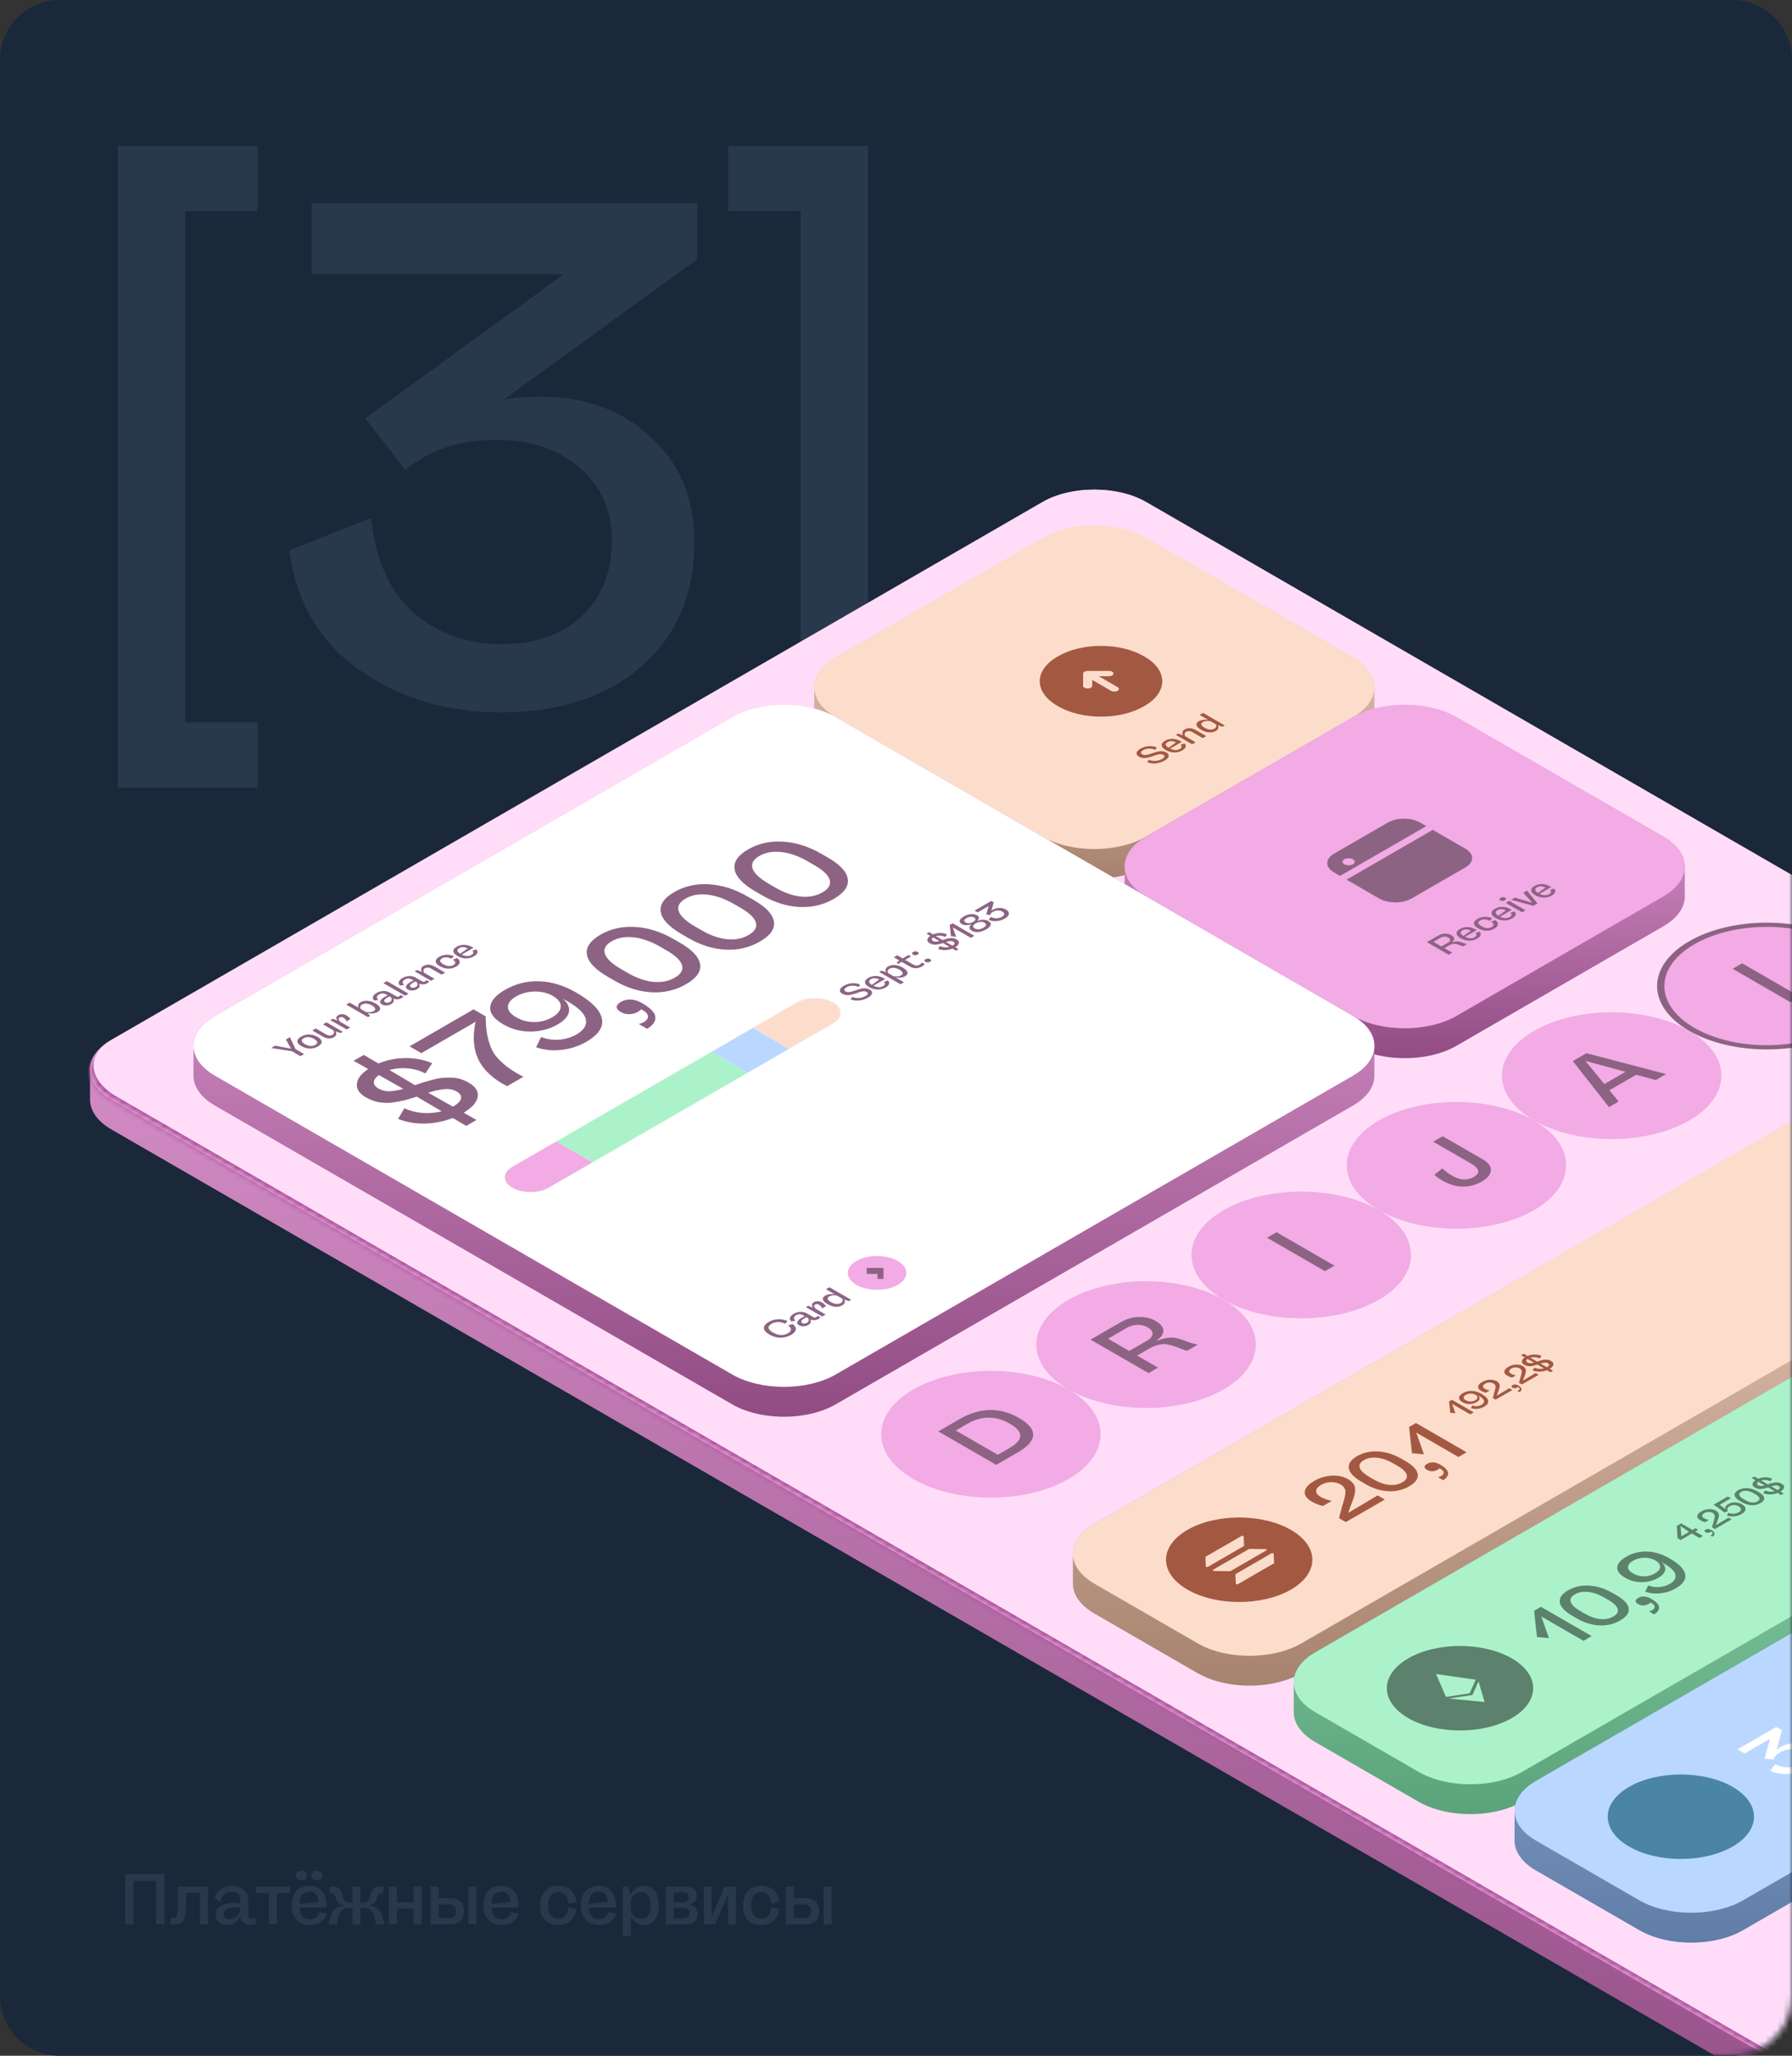 <?xml version="1.0" encoding="UTF-8"?> <svg xmlns="http://www.w3.org/2000/svg" width="300" height="344" viewBox="0 0 300 344" fill="none"><rect x="0" y="0" width="300" height="344" fill="#333333" stroke="none"/><path d="M0 10C0 4.477 4.477 0 10 0H290C295.523 0 300 4.477 300 10V334C300 339.523 295.523 344 290 344H10C4.477 344 0 339.523 0 334V10Z" fill="#1A283A"></path><path opacity="0.1" d="M43.12 24.4V35.32H31V120.88H43.12V131.8H19.72V24.4H43.12ZM52.16 34H116.72V43.36L84.32 66.88C86 66.56 88.08 66.4 90.56 66.4C98 66.4 104.12 68.64 108.92 73.12C113.8 77.52 116.24 83.4 116.24 90.76C116.24 99.4 113.28 106.32 107.36 111.52C101.44 116.64 93.6 119.2 83.84 119.2C74.8 119.2 66.92 116.84 60.2 112.12C53.48 107.4 49.56 100.72 48.44 92.08L62.12 86.68C62.84 93.64 65.2 98.92 69.2 102.52C73.28 106.04 78.2 107.8 83.96 107.8C89.56 107.8 94.04 106.24 97.4 103.12C100.76 99.92 102.44 95.72 102.44 90.52C102.44 85.4 100.64 81.32 97.04 78.28C93.52 75.16 88.84 73.6 83 73.6C76.92 73.6 71.88 75.28 67.88 78.64L61.16 70L94.4 45.88H52.16V34ZM145.322 24.4V131.8H121.922V120.88H134.042V35.32H121.922V24.4H145.322Z" fill="#BAD8FF"></path><mask id="mask0_455_10656" style="mask-type:alpha" maskUnits="userSpaceOnUse" x="0" y="0" width="300" height="344"><path d="M0 10C0 4.477 4.477 0 10 0H290C295.523 0 300 4.477 300 10V334C300 339.523 295.523 344 290 344H10C4.477 344 0 339.523 0 334V10Z" fill="#1A283A"></path></mask><g mask="url(#mask0_455_10656)"><path d="M175 83.749C179.808 81.241 187.23 81.325 191.863 84L499.303 261.5V261.501C501.693 262.881 502.887 264.69 502.888 266.499V271.475C502.888 271.483 502.889 271.491 502.889 271.499C502.889 273.309 501.694 275.118 499.303 276.499V276.5L343.418 366.499L343.417 366.5C343.335 366.547 343.25 366.591 343.166 366.637C343.02 366.716 342.872 366.794 342.722 366.868C342.573 366.942 342.422 367.013 342.269 367.082C341.912 367.242 341.544 367.39 341.166 367.524C340.882 367.625 340.592 367.719 340.298 367.806C340.036 367.882 339.771 367.952 339.502 368.018C339.06 368.125 338.611 368.217 338.154 368.293C337.828 368.347 337.499 368.393 337.168 368.432C336.372 368.523 335.564 368.571 334.756 368.571C331.622 368.571 328.487 367.881 326.096 366.5V366.499L18.657 189C16.415 187.705 15.224 186.033 15.084 184.338L15.07 183.999V178.999C15.071 177.19 16.266 175.38 18.657 174V179L18.658 178.999V174L174.543 84L175 83.749ZM185.542 87.058C187.858 87.317 190.069 87.965 191.862 89L499.301 266.499V266.498L191.863 89C190.219 88.051 188.224 87.427 186.119 87.131L185.542 87.058ZM183.202 86.929C183.79 86.929 184.378 86.952 184.961 87.001L184.377 86.961C183.986 86.939 183.594 86.929 183.202 86.929Z" fill="url(#paint0_linear_455_10656)"></path><mask id="path-5-inside-1_455_10656" fill="white"><path d="M18.66 184C13.877 181.239 13.877 176.761 18.66 174L174.545 84C179.328 81.239 187.082 81.239 191.865 84L499.304 261.5C504.087 264.261 504.087 268.739 499.304 271.5L343.42 361.5C338.637 364.261 330.882 364.261 326.099 361.5L18.66 184Z"></path></mask><path d="M18.66 184C13.877 181.239 13.877 176.761 18.66 174L174.545 84C179.328 81.239 187.082 81.239 191.865 84L499.304 261.5C504.087 264.261 504.087 268.739 499.304 271.5L343.42 361.5C338.637 364.261 330.882 364.261 326.099 361.5L18.66 184Z" fill="#FFDDF8"></path><path d="M10 179L183.205 79L10 179ZM499.304 261.5C504.566 264.538 504.566 269.462 499.304 272.5L344.286 362C339.025 365.038 330.494 365.038 325.233 362L326.965 361C331.27 363.485 338.249 363.485 342.554 361L498.438 271C503.221 268.239 503.609 263.985 499.304 261.5ZM344.286 362C339.025 365.038 330.494 365.038 325.233 362L18.66 185C13.399 181.962 13.399 177.038 18.66 174C14.356 176.485 14.743 180.739 19.526 183.5L326.965 361C331.27 363.485 338.249 363.485 342.554 361L344.286 362ZM183.205 79L507.965 266.5L183.205 79Z" fill="#AF529D" mask="url(#path-5-inside-1_455_10656)"></path><path d="M175.002 89.749C179.81 87.241 187.232 87.325 191.865 90L226.506 110L226.94 110.264C229.042 111.607 230.092 113.303 230.093 114.999V119.976C230.093 119.983 230.094 119.991 230.094 119.999C230.094 121.809 228.898 123.619 226.506 125L191.865 145L191.408 145.251C191.253 145.332 191.096 145.41 190.936 145.485C190.615 145.636 190.284 145.777 189.944 145.906C189.435 146.1 188.906 146.27 188.362 146.416C188.181 146.465 187.998 146.51 187.813 146.553C187.445 146.639 187.071 146.715 186.692 146.779C186.503 146.812 186.313 146.842 186.121 146.869C184.973 147.031 183.792 147.095 182.617 147.062C182.008 147.046 181.401 147.002 180.801 146.933C180.086 146.85 179.381 146.731 178.695 146.574C178.625 146.558 178.556 146.541 178.486 146.524C178.197 146.455 177.911 146.378 177.629 146.295C177.411 146.23 177.194 146.164 176.981 146.092C176.808 146.032 176.636 145.971 176.466 145.906C175.957 145.712 175.467 145.494 175.002 145.251L174.545 145L139.903 125C137.661 123.705 136.47 122.033 136.33 120.338L136.316 119.999V114.999C136.317 113.19 137.512 111.38 139.903 110V115L139.904 114.999V110L174.545 90L175.002 89.749Z" fill="url(#paint1_linear_455_10656)"></path><path d="M139.902 120C135.12 117.239 135.12 112.761 139.902 110L174.543 90C179.326 87.239 187.081 87.239 191.864 90L226.505 110C231.288 112.761 231.288 117.239 226.505 120L191.864 140C187.081 142.761 179.326 142.761 174.543 140L139.902 120Z" fill="#FCDDCC"></path><path d="M177.197 109.779L177.01 109.888C175.123 110.979 174.064 112.458 174.064 114C174.064 115.542 175.123 117.021 177.01 118.112L177.197 118.221C179.088 119.31 181.65 119.922 184.32 119.922C186.991 119.922 189.553 119.31 191.444 118.221L191.631 118.112C193.518 117.021 194.577 115.542 194.577 114C194.577 112.458 193.518 110.979 191.631 109.888L191.444 109.779C189.553 108.69 186.991 108.078 184.32 108.078C181.65 108.078 179.088 108.69 177.197 109.779V109.779ZM186.413 112.708C186.414 112.766 186.395 112.824 186.356 112.878C186.318 112.931 186.261 112.98 186.19 113.021C186.12 113.063 186.036 113.096 185.943 113.118C185.849 113.141 185.749 113.151 185.648 113.15L183.931 113.15L187.092 114.975C187.235 115.058 187.316 115.17 187.316 115.288C187.316 115.405 187.235 115.517 187.092 115.6C186.948 115.683 186.754 115.729 186.55 115.729C186.347 115.729 186.153 115.683 186.009 115.6L182.848 113.775L182.848 114.767C182.851 114.825 182.832 114.883 182.793 114.937C182.755 114.99 182.697 115.039 182.625 115.079C182.554 115.12 182.469 115.153 182.376 115.175C182.283 115.197 182.184 115.209 182.083 115.208C181.88 115.208 181.686 115.162 181.542 115.079C181.399 114.996 181.318 114.884 181.318 114.767L181.325 112.712C181.324 112.654 181.343 112.597 181.381 112.543C181.419 112.489 181.475 112.44 181.547 112.399C181.618 112.357 181.703 112.325 181.796 112.303C181.89 112.281 181.99 112.27 182.09 112.271L185.648 112.267C185.851 112.267 186.046 112.313 186.189 112.396C186.333 112.479 186.413 112.591 186.413 112.708Z" fill="#A35941"></path><path d="M226.963 119.749C231.771 117.241 239.193 117.325 243.826 120L278.467 140L278.901 140.264C281.003 141.607 282.053 143.303 282.054 144.999V149.976C282.054 149.983 282.055 149.991 282.055 149.999C282.055 151.809 280.859 153.619 278.467 155L243.826 175L243.369 175.251C243.214 175.332 243.057 175.41 242.896 175.485C242.576 175.636 242.245 175.777 241.905 175.906C241.396 176.1 240.867 176.27 240.323 176.416C240.142 176.465 239.959 176.51 239.774 176.553C239.406 176.639 239.032 176.715 238.653 176.779C238.464 176.812 238.273 176.842 238.082 176.869C236.934 177.031 235.753 177.095 234.578 177.062C233.969 177.046 233.362 177.002 232.762 176.933C232.046 176.85 231.342 176.731 230.656 176.574C230.586 176.558 230.517 176.541 230.447 176.524C230.157 176.455 229.872 176.378 229.59 176.295C229.372 176.23 229.155 176.164 228.942 176.092C228.769 176.032 228.596 175.971 228.427 175.906C227.918 175.712 227.428 175.494 226.963 175.251L226.506 175L191.864 155C189.622 153.705 188.431 152.033 188.291 150.338L188.277 149.999V144.999C188.278 143.19 189.473 141.38 191.864 140V145L191.865 144.999V140L226.506 120L226.963 119.749Z" fill="url(#paint2_linear_455_10656)"></path><path d="M191.863 150C187.08 147.239 187.08 142.761 191.863 140L226.504 120C231.287 117.239 239.042 117.239 243.825 120L278.466 140C283.249 142.761 283.249 147.239 278.466 150L243.825 170C239.042 172.761 231.287 172.761 226.504 170L191.863 150Z" fill="#F2ABE4"></path><path d="M232.337 137.645L223.316 142.854C221.822 143.716 221.822 145.116 223.316 145.979L224.34 146.57L225.423 145.945L237.692 138.862L238.774 138.237L237.749 137.645C236.256 136.783 233.831 136.783 232.337 137.645ZM226.498 144.624C226.101 144.854 225.459 144.858 225.055 144.624C224.658 144.395 224.658 144.02 225.055 143.791C225.459 143.558 226.101 143.562 226.498 143.791C226.903 144.024 226.903 144.391 226.498 144.624Z" fill="#8D6384"></path><path d="M226.508 146.57L225.426 147.195L230.896 150.354C232.39 151.216 234.815 151.216 236.309 150.354L245.33 145.145C246.824 144.283 246.824 142.883 245.33 142.02L239.86 138.862L238.777 139.487L226.508 146.57Z" fill="#8D6384"></path><path d="M243.036 157.711L243.062 157.726C243.301 157.632 243.518 157.573 243.712 157.549C243.906 157.521 244.081 157.524 244.237 157.558C244.392 157.588 244.534 157.628 244.663 157.678C244.787 157.726 244.938 157.781 245.115 157.843C245.288 157.903 245.454 157.945 245.614 157.969L244.943 158.356C244.843 158.338 244.718 158.298 244.569 158.236C244.42 158.174 244.28 158.121 244.148 158.077C244.017 158.029 243.869 157.99 243.707 157.96C243.544 157.93 243.364 157.936 243.166 157.978C242.969 158.02 242.766 158.101 242.558 158.221L241.805 158.656L243.114 159.412L242.517 159.757L238.879 157.657L240.786 156.556C241.136 156.354 241.509 156.247 241.903 156.235C242.298 156.223 242.648 156.305 242.953 156.481C243.275 156.667 243.442 156.865 243.452 157.075C243.462 157.285 243.324 157.497 243.036 157.711ZM239.976 157.6L241.306 158.368L242.402 157.735C242.634 157.601 242.757 157.458 242.771 157.306C242.782 157.152 242.683 157.015 242.475 156.895C242.271 156.777 242.052 156.721 241.82 156.727C241.588 156.733 241.358 156.802 241.129 156.934L239.976 157.6ZM247.084 155.554L247.224 155.635L245.265 156.766C245.875 157.074 246.407 157.097 246.861 156.835C247.051 156.725 247.158 156.609 247.183 156.487C247.207 156.361 247.152 156.237 247.016 156.115L247.676 155.896C247.87 156.084 247.933 156.28 247.863 156.484C247.794 156.688 247.602 156.881 247.287 157.063C246.871 157.303 246.421 157.417 245.936 157.405C245.451 157.393 244.988 157.26 244.548 157.006C244.098 156.746 243.864 156.479 243.847 156.205C243.833 155.929 244.023 155.677 244.418 155.449C244.803 155.227 245.227 155.122 245.691 155.134C246.156 155.146 246.62 155.286 247.084 155.554ZM244.85 155.674C244.382 155.944 244.432 156.259 245 156.619L246.247 155.731C245.717 155.461 245.251 155.442 244.85 155.674ZM249.75 155.119C249.962 154.997 250.055 154.859 250.031 154.705C250.007 154.547 249.868 154.385 249.615 154.219L250.358 153.97C250.66 154.212 250.796 154.457 250.769 154.705C250.741 154.953 250.549 155.18 250.192 155.386C249.766 155.632 249.316 155.75 248.841 155.74C248.363 155.728 247.899 155.592 247.448 155.332C246.998 155.072 246.764 154.805 246.747 154.531C246.733 154.255 246.937 153.995 247.36 153.751C247.717 153.545 248.11 153.434 248.54 153.418C248.969 153.402 249.393 153.481 249.813 153.655L249.381 154.084C249.094 153.938 248.815 153.859 248.545 153.847C248.275 153.831 248.034 153.884 247.822 154.006C247.32 154.296 247.389 154.626 248.03 154.996C248.675 155.368 249.248 155.409 249.75 155.119ZM252.94 152.173L253.08 152.254L251.121 153.385C251.731 153.693 252.263 153.716 252.717 153.454C252.907 153.344 253.014 153.228 253.039 153.106C253.063 152.98 253.008 152.856 252.872 152.734L253.532 152.515C253.726 152.703 253.789 152.899 253.719 153.103C253.65 153.307 253.458 153.5 253.143 153.682C252.727 153.922 252.277 154.036 251.792 154.024C251.307 154.012 250.844 153.879 250.404 153.625C249.954 153.365 249.72 153.098 249.703 152.824C249.689 152.548 249.879 152.296 250.274 152.068C250.659 151.846 251.083 151.741 251.547 151.753C252.012 151.765 252.476 151.905 252.94 152.173ZM250.706 152.293C250.238 152.563 250.288 152.878 250.856 153.238L252.103 152.35C251.573 152.08 251.107 152.061 250.706 152.293ZM251.974 150.211C252.206 150.345 252.189 150.489 251.922 150.643C251.655 150.797 251.406 150.807 251.174 150.673C250.945 150.541 250.964 150.398 251.231 150.244C251.498 150.09 251.746 150.079 251.974 150.211ZM255.393 152.323L254.811 152.659L252.083 151.084L252.665 150.748L255.393 152.323ZM256.525 151.069L255.013 149.392L255.642 149.029L257.388 151.171L256.691 151.573L252.981 150.565L253.61 150.202L256.525 151.069ZM259.56 148.351L259.7 148.432L257.741 149.563C258.351 149.871 258.883 149.894 259.336 149.632C259.527 149.522 259.634 149.406 259.659 149.284C259.683 149.158 259.627 149.034 259.492 148.912L260.152 148.693C260.346 148.881 260.409 149.077 260.339 149.281C260.27 149.485 260.078 149.678 259.762 149.86C259.347 150.1 258.896 150.214 258.411 150.202C257.926 150.19 257.464 150.057 257.024 149.803C256.574 149.543 256.34 149.276 256.323 149.002C256.309 148.726 256.499 148.474 256.894 148.246C257.279 148.024 257.703 147.919 258.167 147.931C258.631 147.943 259.096 148.083 259.56 148.351ZM257.325 148.471C256.858 148.741 256.908 149.056 257.476 149.416L258.723 148.528C258.193 148.258 257.727 148.239 257.325 148.471Z" fill="#8D6384"></path><path d="M194.954 127.275C194.518 127.527 194.04 127.681 193.52 127.737C193.004 127.791 192.521 127.732 192.07 127.56L192.325 127.131C192.668 127.281 193.039 127.347 193.437 127.329C193.835 127.307 194.211 127.194 194.564 126.99C194.779 126.866 194.899 126.743 194.923 126.621C194.951 126.497 194.89 126.392 194.741 126.306C194.599 126.224 194.424 126.189 194.216 126.201C194.008 126.213 193.801 126.257 193.593 126.333C193.381 126.407 193.148 126.486 192.891 126.57C192.635 126.65 192.389 126.72 192.153 126.78C191.914 126.838 191.662 126.856 191.395 126.834C191.128 126.812 190.884 126.737 190.662 126.609C190.357 126.433 190.229 126.223 190.278 125.979C190.33 125.733 190.55 125.498 190.938 125.274C191.357 125.032 191.814 124.894 192.309 124.86C192.805 124.822 193.255 124.892 193.66 125.07L193.406 125.493C193.09 125.335 192.746 125.26 192.372 125.268C191.998 125.276 191.66 125.367 191.358 125.541C191.161 125.655 191.05 125.777 191.026 125.907C191.005 126.035 191.069 126.142 191.218 126.228C191.346 126.302 191.495 126.34 191.665 126.342C191.838 126.342 192.015 126.318 192.195 126.27C192.379 126.22 192.571 126.159 192.772 126.087C192.973 126.015 193.181 125.947 193.395 125.883C193.61 125.815 193.82 125.764 194.024 125.73C194.228 125.692 194.44 125.688 194.658 125.718C194.876 125.744 195.079 125.811 195.266 125.919C195.574 126.097 195.702 126.309 195.65 126.555C195.595 126.799 195.363 127.039 194.954 127.275ZM197.71 124.058L197.851 124.139L195.892 125.27C196.501 125.578 197.033 125.601 197.487 125.339C197.677 125.229 197.785 125.113 197.809 124.991C197.833 124.865 197.778 124.741 197.643 124.619L198.303 124.4C198.497 124.588 198.559 124.784 198.49 124.988C198.42 125.192 198.228 125.385 197.913 125.567C197.497 125.807 197.047 125.921 196.562 125.909C196.077 125.897 195.615 125.764 195.175 125.51C194.724 125.25 194.49 124.983 194.473 124.709C194.459 124.433 194.65 124.181 195.045 123.953C195.429 123.731 195.854 123.626 196.318 123.638C196.782 123.65 197.246 123.79 197.71 124.058ZM195.476 124.178C195.008 124.448 195.059 124.763 195.627 125.123L196.874 124.235C196.344 123.965 195.878 123.946 195.476 124.178ZM198.329 122.056C198.589 121.906 198.88 121.838 199.202 121.852C199.524 121.866 199.847 121.966 200.169 122.152L201.946 123.178L201.359 123.517L199.634 122.521C199.242 122.295 198.887 122.274 198.568 122.458C198.419 122.544 198.336 122.658 198.319 122.8C198.302 122.938 198.343 123.076 198.444 123.214L200.164 124.207L199.582 124.543L196.854 122.968L197.233 122.749L198.054 123.049C197.94 122.867 197.905 122.687 197.95 122.509C197.992 122.329 198.118 122.178 198.329 122.056ZM202.298 120.479L200.822 119.627L201.399 119.294L205.036 121.394L204.657 121.613L203.846 121.331C203.981 121.505 204.018 121.682 203.955 121.862C203.896 122.04 203.756 122.193 203.534 122.321C203.209 122.509 202.828 122.585 202.391 122.549C201.955 122.513 201.513 122.366 201.066 122.108C200.623 121.852 200.37 121.598 200.307 121.346C200.245 121.094 200.377 120.874 200.702 120.686C200.91 120.566 201.156 120.488 201.44 120.452C201.724 120.412 202.01 120.421 202.298 120.479ZM203.3 121.934C203.623 121.748 203.704 121.503 203.545 121.199L202.646 120.68C202.116 120.59 201.691 120.637 201.373 120.821C201.154 120.947 201.07 121.094 201.118 121.262C201.167 121.426 201.343 121.596 201.648 121.772C201.956 121.95 202.254 122.054 202.542 122.084C202.829 122.11 203.082 122.06 203.3 121.934Z" fill="#A35941"></path><path d="M123.037 119.749C127.845 117.241 135.267 117.325 139.9 120L226.503 170V175C226.653 175.086 226.798 175.174 226.938 175.264C226.798 175.174 226.653 175.086 226.504 175V170C228.895 171.38 230.09 173.19 230.091 174.999V179.999C230.091 181.13 229.625 182.262 228.69 183.288C228.41 183.596 228.087 183.894 227.723 184.181C227.48 184.371 227.218 184.556 226.938 184.735C226.798 184.825 226.654 184.914 226.504 185V184.999L226.503 185L139.9 235L139.443 235.251C139.133 235.413 138.812 235.564 138.481 235.704C138.151 235.844 137.811 235.973 137.464 236.092C137.251 236.164 137.034 236.23 136.815 236.295C136.534 236.378 136.248 236.455 135.958 236.524C135.738 236.577 135.516 236.63 135.292 236.675C134.752 236.784 134.201 236.869 133.644 236.933C132.658 237.046 131.653 237.09 130.652 237.062C129.87 237.041 129.09 236.977 128.324 236.869C127.942 236.815 127.562 236.75 127.188 236.675C126.253 236.486 125.35 236.23 124.501 235.906C124.161 235.777 123.83 235.636 123.51 235.485C123.35 235.41 123.192 235.332 123.037 235.251L122.58 235L35.977 185C33.735 183.705 32.544 182.033 32.404 180.338L32.391 179.999V174.999C32.391 173.19 33.587 171.38 35.977 170V175L35.978 174.999V170L122.58 120L123.037 119.749ZM229.194 177.339C229.231 177.392 229.264 177.447 229.299 177.5V177.499C229.264 177.446 229.231 177.391 229.194 177.339ZM126.083 123.584C125.721 123.681 125.365 123.789 125.017 123.907C124.495 124.085 123.991 124.288 123.51 124.515H123.511C124.312 124.137 125.177 123.827 126.083 123.584ZM130.652 122.937H130.653H130.652Z" fill="url(#paint3_linear_455_10656)"></path><path d="M35.981 180C31.198 177.239 31.198 172.761 35.981 170L122.583 120C127.366 117.239 135.121 117.239 139.904 120L226.506 170C231.289 172.761 231.289 177.239 226.506 180L139.904 230C135.121 232.761 127.366 232.761 122.583 230L35.981 180Z" fill="white"></path><path d="M48.742 175.484L47.859 173.942L48.534 173.552L49.475 175.559L50.904 176.384L50.301 176.732L48.872 175.907L45.391 175.367L46.066 174.977L48.742 175.484ZM50.397 173.467C50.826 173.219 51.282 173.1 51.763 173.11C52.245 173.116 52.709 173.248 53.156 173.506C53.606 173.766 53.838 174.036 53.852 174.316C53.866 174.592 53.658 174.854 53.228 175.102C52.802 175.348 52.349 175.468 51.867 175.462C51.386 175.452 50.92 175.317 50.469 175.057C50.022 174.799 49.792 174.532 49.778 174.256C49.764 173.976 49.97 173.713 50.397 173.467ZM52.574 173.842C52.262 173.662 51.959 173.563 51.664 173.545C51.37 173.523 51.098 173.584 50.849 173.728C50.343 174.02 50.41 174.351 51.051 174.721C51.367 174.903 51.671 175.005 51.966 175.027C52.257 175.047 52.527 174.985 52.776 174.841C53.286 174.547 53.218 174.214 52.574 173.842ZM55.787 172.401L54.067 171.408L54.649 171.072L57.377 172.647L56.998 172.866L56.177 172.566C56.291 172.748 56.327 172.929 56.286 173.109C56.241 173.287 56.112 173.437 55.901 173.559C55.641 173.709 55.35 173.777 55.028 173.763C54.706 173.749 54.384 173.649 54.062 173.463L52.285 172.437L52.872 172.098L54.597 173.094C54.988 173.32 55.343 173.341 55.662 173.157C55.811 173.071 55.894 172.959 55.912 172.821C55.929 172.679 55.887 172.539 55.787 172.401ZM56.643 169.861C56.809 169.765 57.01 169.713 57.245 169.705C57.484 169.695 57.732 169.764 57.989 169.912C58.234 170.054 58.463 170.258 58.674 170.524L58.041 170.89C57.874 170.602 57.692 170.401 57.495 170.287C57.377 170.219 57.261 170.186 57.147 170.188C57.036 170.188 56.939 170.212 56.856 170.26C56.603 170.406 56.632 170.643 56.944 170.971L58.612 171.934L58.03 172.27L55.302 170.695L55.681 170.476L56.497 170.767C56.203 170.389 56.251 170.087 56.643 169.861ZM60.392 167.696C60.718 167.508 61.099 167.432 61.535 167.468C61.972 167.504 62.411 167.65 62.855 167.906C63.302 168.164 63.556 168.419 63.619 168.671C63.681 168.923 63.55 169.143 63.224 169.331C63.002 169.459 62.737 169.542 62.429 169.58C62.12 169.614 61.817 169.593 61.52 169.517L61.977 169.991L61.603 170.207L57.965 168.107L58.547 167.771L60.039 168.632C59.931 168.466 59.91 168.3 59.976 168.134C60.042 167.964 60.181 167.818 60.392 167.696ZM62.548 169.199C62.767 169.073 62.851 168.928 62.803 168.764C62.755 168.596 62.576 168.423 62.268 168.245C61.963 168.069 61.667 167.968 61.379 167.942C61.092 167.912 60.839 167.96 60.621 168.086C60.298 168.272 60.221 168.521 60.387 168.833L61.255 169.334C61.788 169.434 62.219 169.389 62.548 169.199ZM66.971 166.49L67.532 166.73C67.504 166.818 67.393 166.918 67.199 167.03C66.995 167.148 66.759 167.212 66.493 167.222C66.229 167.23 66.009 167.187 65.833 167.093C66.023 167.471 65.911 167.78 65.495 168.02C65.256 168.158 64.991 168.233 64.7 168.245C64.409 168.253 64.153 168.193 63.931 168.065C63.623 167.887 63.553 167.661 63.723 167.387C63.889 167.111 64.284 166.835 64.908 166.559L64.684 166.43C64.258 166.184 63.849 166.174 63.458 166.4C63.008 166.66 62.97 166.972 63.344 167.336L62.632 167.417C62.434 167.219 62.372 167.009 62.445 166.787C62.517 166.561 62.72 166.352 63.053 166.16C63.41 165.954 63.784 165.844 64.175 165.83C64.57 165.814 64.93 165.9 65.256 166.088L66.332 166.709C66.505 166.809 66.664 166.817 66.809 166.733C66.934 166.661 66.988 166.58 66.971 166.49ZM65.297 167.648C65.585 167.474 65.644 167.22 65.474 166.886L65.209 166.733C64.755 166.951 64.477 167.142 64.373 167.306C64.269 167.47 64.303 167.602 64.477 167.702C64.594 167.77 64.726 167.8 64.871 167.792C65.017 167.78 65.159 167.732 65.297 167.648ZM67.824 166.615L64.187 164.515L64.769 164.179L68.406 166.279L67.824 166.615ZM71.299 163.991L71.861 164.231C71.833 164.319 71.722 164.419 71.528 164.531C71.323 164.649 71.088 164.713 70.821 164.723C70.558 164.731 70.338 164.688 70.161 164.594C70.352 164.972 70.239 165.281 69.824 165.521C69.585 165.659 69.32 165.734 69.029 165.746C68.738 165.754 68.481 165.694 68.26 165.566C67.951 165.388 67.882 165.162 68.052 164.888C68.218 164.612 68.613 164.336 69.236 164.06L69.013 163.931C68.587 163.685 68.178 163.675 67.787 163.901C67.336 164.161 67.298 164.473 67.672 164.837L66.96 164.918C66.763 164.72 66.701 164.51 66.773 164.288C66.846 164.062 67.049 163.853 67.381 163.661C67.738 163.455 68.112 163.345 68.504 163.331C68.899 163.315 69.259 163.401 69.585 163.589L70.66 164.21C70.833 164.31 70.993 164.318 71.138 164.234C71.263 164.162 71.317 164.081 71.299 163.991ZM69.626 165.149C69.914 164.975 69.972 164.721 69.803 164.387L69.538 164.234C69.084 164.452 68.805 164.643 68.701 164.807C68.597 164.971 68.632 165.103 68.805 165.203C68.923 165.271 69.055 165.301 69.2 165.293C69.346 165.281 69.487 165.233 69.626 165.149ZM70.9 161.629C71.16 161.479 71.451 161.411 71.773 161.425C72.096 161.439 72.418 161.539 72.74 161.725L74.517 162.751L73.93 163.09L72.205 162.094C71.813 161.868 71.458 161.847 71.139 162.031C70.99 162.117 70.907 162.231 70.89 162.373C70.873 162.511 70.914 162.649 71.015 162.787L72.735 163.78L72.153 164.116L69.425 162.541L69.804 162.322L70.625 162.622C70.511 162.44 70.476 162.26 70.521 162.082C70.563 161.902 70.689 161.751 70.9 161.629ZM75.939 161.468C76.15 161.346 76.244 161.208 76.22 161.054C76.195 160.896 76.057 160.734 75.804 160.568L76.547 160.319C76.848 160.561 76.985 160.806 76.958 161.054C76.93 161.302 76.738 161.529 76.381 161.735C75.955 161.981 75.504 162.099 75.03 162.089C74.552 162.077 74.088 161.941 73.637 161.681C73.187 161.421 72.953 161.154 72.936 160.88C72.922 160.604 73.126 160.344 73.549 160.1C73.906 159.894 74.299 159.783 74.728 159.767C75.158 159.751 75.582 159.83 76.001 160.004L75.57 160.433C75.283 160.287 75.004 160.208 74.734 160.196C74.463 160.18 74.223 160.233 74.011 160.355C73.509 160.645 73.578 160.975 74.219 161.345C74.864 161.717 75.437 161.758 75.939 161.468ZM79.129 158.522L79.269 158.603L77.31 159.734C77.92 160.042 78.452 160.065 78.905 159.803C79.096 159.693 79.203 159.577 79.228 159.455C79.252 159.329 79.196 159.205 79.061 159.083L79.721 158.864C79.915 159.052 79.978 159.248 79.908 159.452C79.839 159.656 79.647 159.849 79.332 160.031C78.916 160.271 78.466 160.385 77.981 160.373C77.496 160.361 77.033 160.228 76.593 159.974C76.143 159.714 75.909 159.447 75.892 159.173C75.878 158.897 76.068 158.645 76.463 158.417C76.848 158.195 77.272 158.09 77.736 158.102C78.201 158.114 78.665 158.254 79.129 158.522ZM76.894 158.642C76.427 158.912 76.477 159.227 77.045 159.587L78.292 158.699C77.762 158.429 77.296 158.41 76.894 158.642Z" fill="#8D6384"></path><path d="M131.936 223.084C132.261 222.896 132.421 222.688 132.414 222.46C132.41 222.23 132.246 221.999 131.92 221.767L132.705 221.56C133.1 221.856 133.275 222.163 133.23 222.481C133.185 222.795 132.925 223.089 132.45 223.363C131.879 223.693 131.278 223.854 130.647 223.846C130.013 223.836 129.4 223.66 128.808 223.318C128.208 222.972 127.9 222.616 127.883 222.25C127.862 221.882 128.137 221.533 128.709 221.203C129.184 220.929 129.695 220.78 130.242 220.756C130.786 220.73 131.316 220.83 131.832 221.056L131.473 221.509C131.072 221.321 130.673 221.225 130.278 221.221C129.883 221.217 129.525 221.308 129.203 221.494C128.416 221.948 128.484 222.441 129.405 222.973C130.313 223.497 131.156 223.534 131.936 223.084ZM136.794 220.177L137.355 220.417C137.328 220.505 137.217 220.605 137.023 220.717C136.818 220.835 136.583 220.899 136.316 220.909C136.053 220.917 135.833 220.874 135.656 220.78C135.847 221.158 135.734 221.467 135.318 221.707C135.079 221.845 134.814 221.92 134.523 221.932C134.232 221.94 133.976 221.88 133.754 221.752C133.446 221.574 133.377 221.348 133.547 221.074C133.713 220.798 134.108 220.522 134.731 220.246L134.508 220.117C134.082 219.871 133.673 219.861 133.282 220.087C132.831 220.347 132.793 220.659 133.167 221.023L132.455 221.104C132.258 220.906 132.196 220.696 132.268 220.474C132.341 220.248 132.544 220.039 132.876 219.847C133.233 219.641 133.607 219.531 133.999 219.517C134.394 219.501 134.754 219.587 135.079 219.775L136.155 220.396C136.328 220.496 136.488 220.504 136.633 220.42C136.758 220.348 136.811 220.267 136.794 220.177ZM135.121 221.335C135.408 221.161 135.467 220.907 135.298 220.573L135.033 220.42C134.579 220.638 134.3 220.829 134.196 220.993C134.092 221.157 134.127 221.289 134.3 221.389C134.418 221.457 134.549 221.487 134.695 221.479C134.84 221.467 134.982 221.419 135.121 221.335ZM136.26 217.893C136.426 217.797 136.627 217.745 136.863 217.737C137.102 217.727 137.35 217.796 137.606 217.944C137.852 218.086 138.081 218.29 138.292 218.556L137.658 218.922C137.492 218.634 137.31 218.433 137.112 218.319C136.995 218.251 136.878 218.218 136.764 218.22C136.653 218.22 136.556 218.244 136.473 218.292C136.22 218.438 136.25 218.675 136.562 219.003L138.229 219.966L137.648 220.302L134.92 218.727L135.299 218.508L136.115 218.799C135.82 218.421 135.869 218.119 136.26 217.893ZM139.755 216.59L138.279 215.738L138.856 215.405L142.493 217.505L142.114 217.724L141.303 217.442C141.438 217.616 141.475 217.793 141.412 217.973C141.353 218.151 141.213 218.304 140.991 218.432C140.666 218.62 140.285 218.696 139.848 218.66C139.412 218.624 138.97 218.477 138.523 218.219C138.08 217.963 137.827 217.709 137.765 217.457C137.702 217.205 137.834 216.985 138.159 216.797C138.367 216.677 138.613 216.599 138.897 216.563C139.181 216.523 139.467 216.532 139.755 216.59ZM140.757 218.045C141.08 217.859 141.161 217.614 141.002 217.31L140.103 216.791C139.573 216.701 139.148 216.748 138.83 216.932C138.611 217.058 138.527 217.205 138.575 217.373C138.624 217.537 138.8 217.707 139.105 217.883C139.413 218.061 139.711 218.165 139.999 218.195C140.286 218.221 140.539 218.171 140.757 218.045Z" fill="#8D6384"></path><path d="M145.292 166.95C144.855 167.202 144.377 167.356 143.858 167.412C143.341 167.466 142.858 167.407 142.408 167.235L142.663 166.806C143.005 166.956 143.376 167.022 143.774 167.004C144.173 166.982 144.549 166.869 144.902 166.665C145.117 166.541 145.236 166.418 145.261 166.296C145.288 166.172 145.228 166.067 145.079 165.981C144.937 165.899 144.762 165.864 144.554 165.876C144.346 165.888 144.138 165.932 143.93 166.008C143.719 166.082 143.485 166.161 143.229 166.245C142.973 166.325 142.727 166.395 142.491 166.455C142.252 166.513 141.999 166.531 141.732 166.509C141.466 166.487 141.221 166.412 141 166.284C140.695 166.108 140.567 165.898 140.615 165.654C140.667 165.408 140.887 165.173 141.275 164.949C141.694 164.707 142.152 164.569 142.647 164.535C143.142 164.497 143.593 164.567 143.998 164.745L143.743 165.168C143.428 165.01 143.083 164.935 142.709 164.943C142.335 164.951 141.997 165.042 141.696 165.216C141.499 165.33 141.388 165.452 141.363 165.582C141.343 165.71 141.407 165.817 141.556 165.903C141.684 165.977 141.833 166.015 142.003 166.017C142.176 166.017 142.352 165.993 142.533 165.945C142.716 165.895 142.908 165.834 143.109 165.762C143.31 165.69 143.518 165.622 143.733 165.558C143.948 165.49 144.157 165.439 144.362 165.405C144.566 165.367 144.777 165.363 144.996 165.393C145.214 165.419 145.416 165.486 145.604 165.594C145.912 165.772 146.04 165.984 145.988 166.23C145.933 166.474 145.701 166.714 145.292 166.95ZM148.048 163.733L148.188 163.814L146.229 164.945C146.839 165.253 147.371 165.276 147.824 165.014C148.015 164.904 148.122 164.788 148.147 164.666C148.171 164.54 148.115 164.416 147.98 164.294L148.64 164.075C148.834 164.263 148.897 164.459 148.827 164.663C148.758 164.867 148.566 165.06 148.251 165.242C147.835 165.482 147.385 165.596 146.9 165.584C146.415 165.572 145.952 165.439 145.512 165.185C145.062 164.925 144.828 164.658 144.811 164.384C144.797 164.108 144.987 163.856 145.382 163.628C145.767 163.406 146.191 163.301 146.655 163.313C147.119 163.325 147.584 163.465 148.048 163.733ZM145.814 163.853C145.346 164.123 145.396 164.438 145.964 164.798L147.211 163.91C146.681 163.64 146.215 163.621 145.814 163.853ZM148.693 161.716C149.018 161.528 149.4 161.452 149.836 161.488C150.272 161.524 150.712 161.67 151.156 161.926C151.603 162.184 151.857 162.439 151.92 162.691C151.982 162.943 151.85 163.163 151.525 163.351C151.317 163.471 151.073 163.55 150.792 163.588C150.512 163.626 150.229 163.617 149.945 163.561L151.332 164.362L150.751 164.698L147.191 162.643L147.57 162.424L148.36 162.676C148.239 162.506 148.21 162.335 148.272 162.163C148.334 161.991 148.475 161.842 148.693 161.716ZM150.854 163.216C151.073 163.09 151.158 162.945 151.109 162.781C151.061 162.613 150.882 162.44 150.574 162.262C150.269 162.086 149.973 161.985 149.685 161.959C149.398 161.929 149.145 161.977 148.927 162.103C148.601 162.291 148.52 162.534 148.682 162.832L149.587 163.354C150.117 163.444 150.539 163.398 150.854 163.216ZM154.253 161.086L154.809 161.287C154.761 161.427 154.612 161.569 154.362 161.713C154.044 161.897 153.708 161.997 153.354 162.013C153.005 162.027 152.66 161.936 152.32 161.74L150.954 160.951L150.361 161.293L150.091 161.137L150.538 160.711L149.629 160.186L150.211 159.85L151.12 160.375L152.113 159.802L152.528 160.042L151.536 160.615L152.897 161.401C153.264 161.613 153.618 161.621 153.957 161.425C154.134 161.323 154.233 161.21 154.253 161.086ZM153.796 159.514C153.793 159.592 153.73 159.666 153.609 159.736C153.488 159.806 153.36 159.842 153.225 159.844C153.09 159.846 152.963 159.813 152.845 159.745C152.731 159.679 152.676 159.607 152.679 159.529C152.683 159.451 152.745 159.377 152.866 159.307C152.987 159.237 153.116 159.201 153.251 159.199C153.386 159.197 153.51 159.229 153.625 159.295C153.743 159.363 153.8 159.436 153.796 159.514ZM155.88 160.717C155.873 160.793 155.809 160.866 155.688 160.936C155.566 161.006 155.44 161.043 155.308 161.047C155.173 161.049 155.047 161.016 154.929 160.948C154.811 160.88 154.754 160.807 154.758 160.729C154.761 160.651 154.823 160.577 154.945 160.507C155.066 160.437 155.194 160.401 155.329 160.399C155.464 160.397 155.591 160.43 155.708 160.498C155.826 160.566 155.883 160.639 155.88 160.717Z" fill="#8D6384"></path><path d="M160.14 157.199C160.438 157.371 160.567 157.577 160.525 157.817C160.487 158.055 160.282 158.285 159.912 158.507L160.473 158.825L160.026 159.083L159.439 158.738C159.058 158.886 158.658 158.967 158.239 158.981C157.819 158.991 157.423 158.924 157.049 158.78L157.324 158.315C157.574 158.427 157.84 158.495 158.124 158.519C158.408 158.539 158.684 158.514 158.951 158.444L157.865 157.805C157.65 157.877 157.464 157.932 157.309 157.97C157.153 158.008 156.972 158.04 156.768 158.066C156.564 158.088 156.366 158.08 156.176 158.042C155.989 158.002 155.809 157.932 155.635 157.832C155.355 157.67 155.227 157.476 155.251 157.25C155.272 157.022 155.436 156.805 155.744 156.599L155.105 156.242L155.552 155.984L156.191 156.359C156.565 156.203 156.962 156.124 157.381 156.122C157.8 156.12 158.187 156.195 158.54 156.347L158.244 156.794C158.001 156.67 157.742 156.596 157.464 156.572C157.187 156.548 156.924 156.572 156.675 156.644L157.787 157.304C157.96 157.244 158.09 157.201 158.176 157.175C158.266 157.147 158.393 157.112 158.556 157.07C158.718 157.024 158.855 156.997 158.966 156.989C159.08 156.979 159.209 156.975 159.351 156.977C159.493 156.975 159.629 156.994 159.761 157.034C159.889 157.072 160.016 157.127 160.14 157.199ZM156.191 157.451C156.333 157.533 156.493 157.573 156.669 157.571C156.846 157.565 157.049 157.53 157.277 157.466L156.212 156.863C156.07 156.965 155.997 157.069 155.994 157.175C155.99 157.281 156.056 157.373 156.191 157.451ZM159.46 158.234C159.661 158.118 159.773 158.003 159.797 157.889C159.822 157.771 159.761 157.67 159.616 157.586C159.46 157.496 159.283 157.46 159.086 157.478C158.885 157.494 158.646 157.546 158.369 157.634L159.444 158.243L159.46 158.234ZM159.198 156.663L158.99 154.779L159.484 154.494L163.121 156.594L162.534 156.933L159.51 155.187L160.055 156.738L159.198 156.663ZM163.571 154.108C163.938 153.964 164.285 153.896 164.61 153.904C164.94 153.91 165.22 153.98 165.452 154.114C165.788 154.308 165.923 154.526 165.858 154.768C165.795 155.008 165.539 155.258 165.089 155.518C164.642 155.776 164.209 155.924 163.789 155.962C163.374 155.998 162.998 155.919 162.662 155.725C162.43 155.591 162.309 155.431 162.298 155.245C162.284 155.057 162.399 154.857 162.641 154.645C162.319 154.763 162.019 154.82 161.742 154.816C161.465 154.812 161.226 154.752 161.025 154.636C160.727 154.464 160.608 154.265 160.667 154.039C160.726 153.813 160.952 153.586 161.347 153.358C161.746 153.128 162.142 152.997 162.537 152.965C162.929 152.931 163.272 152.999 163.566 153.169C163.764 153.283 163.866 153.422 163.873 153.586C163.88 153.746 163.779 153.92 163.571 154.108ZM161.659 154.354C161.829 154.452 162.025 154.493 162.246 154.477C162.468 154.461 162.69 154.389 162.911 154.261C163.133 154.133 163.258 154.005 163.285 153.877C163.317 153.747 163.247 153.633 163.078 153.535C162.901 153.433 162.704 153.391 162.485 153.409C162.27 153.425 162.049 153.499 161.82 153.631C161.595 153.761 161.467 153.889 161.436 154.015C161.408 154.139 161.482 154.252 161.659 154.354ZM163.847 155.503C164.096 155.483 164.352 155.397 164.616 155.245C164.879 155.093 165.028 154.945 165.063 154.801C165.097 154.653 165.011 154.519 164.803 154.399C164.605 154.285 164.38 154.239 164.127 154.261C163.871 154.281 163.613 154.366 163.353 154.516C163.093 154.666 162.946 154.815 162.911 154.963C162.877 155.107 162.958 155.236 163.156 155.35C163.363 155.47 163.594 155.521 163.847 155.503ZM163.157 152.373L165.953 150.759L166.358 150.993L165.974 152.391C166.032 152.341 166.116 152.285 166.223 152.223C166.545 152.037 166.907 151.94 167.309 151.932C167.711 151.92 168.071 152.006 168.39 152.19C168.764 152.406 168.935 152.653 168.904 152.931C168.87 153.207 168.641 153.467 168.218 153.711C167.827 153.937 167.383 154.075 166.888 154.125C166.393 154.175 165.934 154.106 165.511 153.918L165.87 153.441C166.202 153.597 166.533 153.67 166.862 153.66C167.191 153.646 167.48 153.567 167.73 153.423C167.972 153.283 168.099 153.132 168.109 152.97C168.116 152.806 168.007 152.659 167.782 152.529C167.56 152.401 167.306 152.344 167.018 152.358C166.73 152.368 166.46 152.446 166.207 152.592C165.944 152.744 165.799 152.912 165.771 153.096L165.106 153.048L165.501 151.614L163.672 152.67L163.157 152.373Z" fill="#8D6384"></path><path d="M78.49 181.179C79.632 181.839 80.124 182.628 79.964 183.548C79.818 184.461 79.035 185.342 77.614 186.193L79.765 187.412L78.052 188.401L75.801 187.079C74.341 187.646 72.807 187.957 71.2 188.01C69.593 188.049 68.073 187.792 66.639 187.24L67.694 185.457C68.65 185.887 69.673 186.147 70.762 186.239C71.851 186.316 72.906 186.22 73.929 185.952L69.766 183.502C68.943 183.778 68.232 183.989 67.635 184.135C67.037 184.281 66.347 184.403 65.563 184.503C64.78 184.587 64.023 184.557 63.292 184.411C62.575 184.258 61.885 183.989 61.221 183.606C60.145 182.985 59.654 182.241 59.747 181.375C59.827 180.501 60.457 179.669 61.639 178.879L59.189 177.511L60.902 176.522L63.352 177.959C64.786 177.361 66.307 177.059 67.913 177.051C69.52 177.043 71.001 177.331 72.355 177.913L71.22 179.627C70.29 179.152 69.294 178.868 68.232 178.776C67.17 178.684 66.161 178.776 65.205 179.052L69.467 181.582C70.131 181.352 70.629 181.187 70.961 181.087C71.306 180.98 71.791 180.846 72.415 180.685C73.039 180.509 73.564 180.405 73.989 180.374C74.427 180.336 74.918 180.321 75.463 180.328C76.007 180.321 76.532 180.394 77.036 180.547C77.528 180.693 78.012 180.903 78.49 181.179ZM63.352 182.145C63.897 182.46 64.507 182.613 65.185 182.605C65.862 182.582 66.639 182.448 67.515 182.203L63.432 179.891C62.887 180.282 62.608 180.681 62.595 181.087C62.582 181.494 62.834 181.846 63.352 182.145ZM75.881 185.147C76.651 184.702 77.083 184.261 77.176 183.824C77.269 183.372 77.036 182.985 76.478 182.663C75.881 182.318 75.204 182.18 74.447 182.249C73.677 182.31 72.76 182.51 71.698 182.847L75.821 185.181L75.881 185.147ZM68.563 175.089L79.279 168.902L81.311 170.075C81.324 171.064 81.377 171.892 81.47 172.559C81.55 173.218 81.716 173.927 81.968 174.686C82.207 175.438 82.546 176.101 82.984 176.676C83.436 177.243 84.046 177.834 84.817 178.447C85.587 179.045 86.523 179.624 87.625 180.183L84.896 181.759C82.546 180.555 80.946 179.072 80.096 177.308C79.246 175.545 79.087 173.437 79.618 170.983L70.535 176.227L68.563 175.089ZM84.553 165.627C86.346 164.592 88.271 164.117 90.329 164.201C92.374 164.278 94.426 164.91 96.484 166.099C99.047 167.578 100.474 169.031 100.767 170.457C101.059 171.868 100.182 173.164 98.137 174.344C96.862 175.08 95.448 175.529 93.895 175.69C92.354 175.843 90.973 175.69 89.752 175.23L90.588 173.528C91.584 173.919 92.62 174.064 93.695 173.965C94.758 173.857 95.687 173.574 96.484 173.114C97.759 172.378 98.29 171.534 98.078 170.584C97.878 169.625 96.843 168.606 94.97 167.525C94.665 167.348 94.426 167.218 94.253 167.134C95.05 167.824 95.382 168.552 95.249 169.319C95.103 170.078 94.479 170.775 93.377 171.412C92.009 172.201 90.502 172.604 88.855 172.619C87.209 172.635 85.682 172.236 84.274 171.423C82.734 170.534 81.997 169.579 82.063 168.56C82.129 167.525 82.959 166.547 84.553 165.627ZM92.421 170.239C93.35 169.702 93.835 169.108 93.875 168.456C93.915 167.789 93.47 167.187 92.54 166.651C91.664 166.145 90.655 165.899 89.513 165.915C88.371 165.93 87.328 166.21 86.385 166.754C85.496 167.268 85.044 167.843 85.031 168.479C85.018 169.1 85.482 169.683 86.425 170.227C87.355 170.764 88.364 171.032 89.453 171.032C90.542 171.017 91.531 170.752 92.421 170.239ZM103.973 167.64C104.478 167.349 105.029 167.222 105.626 167.26C106.237 167.291 106.855 167.487 107.479 167.847C108.913 168.675 109.657 169.457 109.71 170.193C109.763 170.929 109.305 171.584 108.335 172.159L106.941 171.354C107.844 171.109 108.349 170.749 108.455 170.273C108.588 169.798 108.209 169.334 107.319 168.882C107.253 169.012 107.114 169.139 106.901 169.261C106.41 169.545 105.899 169.695 105.367 169.71C104.85 169.718 104.372 169.595 103.933 169.342C103.469 169.074 103.236 168.794 103.236 168.502C103.249 168.203 103.495 167.916 103.973 167.64ZM100.514 156.412C102.254 155.408 104.199 154.974 106.35 155.112C108.502 155.235 110.646 155.914 112.784 157.148L113.88 157.78C115.925 158.961 117.033 160.161 117.206 161.38C117.379 162.584 116.595 163.688 114.856 164.692C113.116 165.696 111.204 166.149 109.119 166.049C107.021 165.942 104.95 165.298 102.905 164.117L101.809 163.484C99.671 162.25 98.489 161.016 98.263 159.781C98.038 158.532 98.788 157.409 100.514 156.412ZM109.358 164.301C110.726 164.431 111.928 164.197 112.963 163.599C113.999 163.001 114.404 162.308 114.178 161.518C113.939 160.721 113.096 159.904 111.649 159.068L110.533 158.424C108.993 157.535 107.512 157.01 106.092 156.849C104.671 156.688 103.442 156.906 102.407 157.504C101.371 158.102 100.992 158.812 101.271 159.632C101.563 160.445 102.48 161.296 104.02 162.185L105.135 162.829C106.583 163.665 107.99 164.155 109.358 164.301ZM112.876 149.275C114.616 148.27 116.561 147.837 118.712 147.975C120.864 148.098 123.008 148.776 125.146 150.011L126.242 150.643C128.287 151.824 129.395 153.024 129.568 154.243C129.741 155.446 128.957 156.55 127.218 157.555C125.478 158.559 123.566 159.011 121.481 158.912C119.383 158.804 117.312 158.16 115.267 156.98L114.171 156.347C112.033 155.113 110.851 153.879 110.626 152.644C110.4 151.395 111.15 150.271 112.876 149.275ZM121.72 157.164C123.088 157.294 124.29 157.06 125.325 156.462C126.361 155.864 126.766 155.17 126.54 154.381C126.301 153.583 125.458 152.767 124.011 151.931L122.895 151.287C121.355 150.398 119.874 149.873 118.454 149.712C117.033 149.551 115.804 149.769 114.769 150.367C113.733 150.965 113.354 151.674 113.633 152.495C113.925 153.307 114.842 154.158 116.382 155.048L117.497 155.692C118.945 156.527 120.352 157.018 121.72 157.164ZM125.238 142.138C126.978 141.133 128.923 140.7 131.074 140.838C133.226 140.961 135.37 141.639 137.508 142.874L138.604 143.506C140.649 144.687 141.757 145.887 141.93 147.106C142.103 148.309 141.319 149.413 139.58 150.418C137.84 151.422 135.928 151.874 133.843 151.775C131.745 151.667 129.673 151.023 127.629 149.843L126.533 149.21C124.395 147.976 123.213 146.741 122.987 145.507C122.762 144.257 123.512 143.134 125.238 142.138ZM134.082 150.027C135.45 150.157 136.652 149.923 137.687 149.325C138.723 148.727 139.128 148.033 138.902 147.244C138.663 146.446 137.82 145.63 136.373 144.794L135.257 144.15C133.717 143.261 132.236 142.736 130.815 142.575C129.395 142.414 128.166 142.632 127.131 143.23C126.095 143.828 125.716 144.537 125.995 145.358C126.287 146.17 127.204 147.021 128.744 147.911L129.859 148.555C131.307 149.39 132.714 149.881 134.082 150.027Z" fill="#8D6384"></path><path d="M85.777 198.75C84.103 197.784 84.103 196.216 85.777 195.25L93.138 191L99.201 194.5L91.839 198.75C90.165 199.716 87.451 199.716 85.777 198.75Z" fill="#F2ABE4"></path><rect width="30" height="7" transform="matrix(0.866 -0.5 0.866 0.5 93.141 191)" fill="#ABF2CA"></rect><rect width="8" height="7" transform="matrix(0.866 -0.5 0.866 0.5 119.117 176)" fill="#BAD8FF"></rect><path d="M139.469 167.75C137.795 166.784 135.08 166.784 133.406 167.75L126.045 172L132.107 175.5L139.469 171.25C141.143 170.284 141.143 168.716 139.469 167.75Z" fill="#FCDDCC"></path><circle cx="4" cy="4" r="4" transform="matrix(-0.866 0.5 0.866 0.5 146.832 209)" fill="#F2ABE4"></circle><path d="M145.099 212.667L147.409 212.667L147.409 214" stroke="#8D6384"></path><circle cx="15" cy="15" r="15" transform="matrix(0.866 -0.5 0.866 0.5 139.906 240)" fill="#F2ABE4"></circle><circle cx="15" cy="15" r="15" transform="matrix(0.866 -0.5 0.866 0.5 165.883 225)" fill="#F2ABE4"></circle><circle cx="15" cy="15" r="15" transform="matrix(0.866 -0.5 0.866 0.5 191.867 210)" fill="#F2ABE4"></circle><circle cx="15" cy="15" r="15" transform="matrix(0.866 -0.5 0.866 0.5 217.844 195)" fill="#F2ABE4"></circle><circle cx="15" cy="15" r="15" transform="matrix(0.866 -0.5 0.866 0.5 243.828 180)" fill="#F2ABE4"></circle><circle cx="15" cy="15" r="14.5" transform="matrix(0.866 -0.5 0.866 0.5 269.805 165)" fill="#F2ABE4" stroke="#8D6384"></circle><path d="M193.657 224.31L193.727 224.35C194.364 224.099 194.941 223.942 195.459 223.878C195.976 223.803 196.443 223.811 196.858 223.902C197.274 223.982 197.653 224.089 197.994 224.222C198.327 224.35 198.729 224.497 199.2 224.662C199.662 224.822 200.105 224.934 200.53 224.998L198.743 226.03C198.475 225.982 198.142 225.875 197.745 225.71C197.348 225.545 196.974 225.403 196.623 225.286C196.272 225.158 195.879 225.054 195.445 224.974C195.011 224.894 194.53 224.91 194.004 225.022C193.477 225.134 192.937 225.35 192.383 225.67L190.373 226.83L193.865 228.846L192.272 229.766L182.572 224.166L187.658 221.23C188.591 220.691 189.584 220.406 190.637 220.374C191.69 220.342 192.623 220.561 193.436 221.03C194.295 221.526 194.738 222.054 194.766 222.614C194.794 223.174 194.424 223.739 193.657 224.31ZM185.496 224.014L189.043 226.062L191.967 224.374C192.586 224.017 192.914 223.635 192.951 223.23C192.978 222.819 192.715 222.454 192.161 222.134C191.616 221.819 191.034 221.67 190.415 221.686C189.796 221.702 189.182 221.886 188.572 222.238L185.496 224.014Z" fill="#8D6384"></path><path d="M160.655 237.458C162.346 236.482 164.032 235.978 165.713 235.946C167.394 235.914 169.034 236.364 170.632 237.298C172.23 238.231 173.006 239.18 172.96 240.146C172.914 241.111 172.055 242.076 170.383 243.042L166.78 245.122L157.08 239.522L160.655 237.458ZM167.043 243.434L169.052 242.274C171.389 240.924 171.389 239.575 169.052 238.226C167.888 237.554 166.711 237.22 165.519 237.226C164.327 237.22 163.15 237.554 161.986 238.226L160.004 239.37L167.043 243.434Z" fill="#8D6384"></path><path d="M223.405 211.791L221.812 212.711L212.112 207.111L213.706 206.191L223.405 211.791Z" fill="#8D6384"></path><path d="M246.308 194.729L239.934 191.049L241.527 190.129L248.178 193.969C249.148 194.529 249.619 195.153 249.592 195.841C249.564 196.518 249.056 197.142 248.067 197.713C246.848 198.417 245.541 198.681 244.146 198.505C242.76 198.323 241.416 197.686 240.114 196.593L241.444 195.521C243.485 197.329 245.25 197.803 246.737 196.945C247.301 196.619 247.541 196.267 247.458 195.889C247.365 195.505 246.982 195.118 246.308 194.729Z" fill="#8D6384"></path><path d="M278.933 179.732L277.201 180.732L273.917 179.844L269.427 182.436L270.979 184.324L269.358 185.26L263.303 177.556L265.589 176.236L278.933 179.732ZM265.409 177.524L268.582 181.404L272.129 179.356L265.409 177.524Z" fill="#8D6384"></path><path d="M301.347 166.791L299.753 167.711L290.054 162.111L291.647 161.191L301.347 166.791Z" fill="#8D6384"></path><path d="M321.768 175C326.551 172.239 334.305 172.239 339.088 175V179.999L339.089 180L356.409 190C357.679 190.733 358.61 191.589 359.205 192.5V192.499C359.17 192.446 359.138 192.391 359.101 192.339C359.026 192.232 358.946 192.127 358.862 192.022C358.694 191.813 358.507 191.607 358.302 191.406C358.199 191.306 358.092 191.206 357.979 191.108C357.755 190.913 357.512 190.722 357.251 190.537C357.12 190.445 356.985 190.353 356.845 190.264C356.705 190.174 356.56 190.086 356.41 190L339.09 180V175L356.41 185C358.801 186.381 359.997 188.19 359.997 189.999V194.999C359.997 195.112 359.993 195.225 359.983 195.338C359.974 195.451 359.96 195.564 359.941 195.677C359.904 195.902 359.848 196.127 359.773 196.35C359.646 196.728 359.461 197.1 359.227 197.465C359.116 197.637 358.997 197.809 358.862 197.977C358.61 198.29 358.316 198.596 357.979 198.89C357.643 199.184 357.265 199.467 356.845 199.735C356.704 199.825 356.56 199.914 356.41 200L217.846 280L217.389 280.251C215.993 280.979 214.377 281.488 212.673 281.779C212.483 281.812 212.293 281.841 212.102 281.868C210.762 282.057 209.377 282.114 208.011 282.038C207.23 281.995 206.456 281.909 205.698 281.779C205.353 281.72 205.012 281.651 204.676 281.574C204.606 281.558 204.536 281.541 204.467 281.524C204.177 281.455 203.891 281.378 203.609 281.295C203.391 281.23 203.175 281.164 202.962 281.092C202.664 280.99 202.373 280.878 202.088 280.761C201.54 280.535 201.016 280.284 200.524 280L183.204 270C180.962 268.705 179.771 267.033 179.631 265.338L179.617 264.999V259.999C179.618 258.19 180.813 256.381 183.204 255V260L183.205 259.999V255L321.768 175.001V175ZM330.428 177.929C327.294 177.929 324.161 178.618 321.77 179.998V179.999C324.161 178.619 327.294 177.929 330.428 177.929Z" fill="url(#paint4_linear_455_10656)"></path><path d="M183.207 265C178.424 262.239 178.424 257.761 183.207 255L321.771 175C326.554 172.239 334.309 172.239 339.092 175L356.412 185C361.195 187.761 361.195 192.239 356.412 195L217.848 275C213.065 277.761 205.311 277.761 200.528 275L183.207 265Z" fill="#FCDDCC"></path><path d="M226.074 252.123L225.698 253.166L230.632 250.233L231.833 250.926L225.298 254.699L224.158 254.041L224.691 252.039C224.74 251.88 224.817 251.631 224.922 251.29C225.019 250.945 225.083 250.697 225.116 250.548C225.156 250.394 225.193 250.191 225.225 249.939C225.257 249.678 225.253 249.475 225.213 249.33C225.164 249.181 225.079 249.024 224.958 248.861C224.845 248.693 224.683 248.548 224.473 248.427C223.972 248.138 223.426 248 222.836 248.014C222.238 248.023 221.685 248.175 221.175 248.469C220.634 248.782 220.355 249.12 220.339 249.484C220.315 249.843 220.561 250.172 221.078 250.471C221.563 250.751 222.186 250.98 222.946 251.157L221.466 252.011C220.763 251.829 220.145 251.584 219.611 251.276C218.755 250.781 218.362 250.224 218.435 249.603C218.5 248.978 219.021 248.383 219.999 247.818C220.945 247.272 221.935 246.976 222.97 246.929C224.004 246.873 224.926 247.078 225.734 247.545C225.977 247.685 226.175 247.841 226.328 248.014C226.49 248.182 226.615 248.343 226.704 248.497C226.793 248.651 226.841 248.842 226.85 249.071C226.866 249.295 226.87 249.489 226.862 249.652C226.846 249.811 226.797 250.035 226.716 250.324C226.635 250.604 226.563 250.823 226.498 250.982C226.441 251.136 226.352 251.379 226.231 251.71C226.158 251.892 226.106 252.03 226.074 252.123ZM227.182 243.671C228.241 243.06 229.425 242.796 230.734 242.88C232.044 242.955 233.349 243.368 234.65 244.119L235.317 244.504C236.562 245.223 237.237 245.953 237.342 246.695C237.447 247.428 236.97 248.1 235.911 248.711C234.852 249.323 233.688 249.598 232.419 249.537C231.142 249.472 229.881 249.08 228.637 248.361L227.97 247.976C226.668 247.225 225.949 246.474 225.812 245.722C225.674 244.962 226.131 244.278 227.182 243.671ZM232.565 248.473C233.397 248.553 234.129 248.41 234.759 248.046C235.39 247.682 235.636 247.26 235.499 246.779C235.354 246.294 234.84 245.797 233.959 245.288L233.28 244.896C232.343 244.355 231.441 244.035 230.577 243.937C229.712 243.839 228.964 243.972 228.334 244.336C227.703 244.7 227.473 245.132 227.642 245.631C227.82 246.126 228.378 246.644 229.316 247.185L229.995 247.577C230.876 248.086 231.732 248.385 232.565 248.473ZM238.937 244.934C239.244 244.757 239.58 244.68 239.944 244.703C240.315 244.722 240.691 244.841 241.071 245.06C241.944 245.564 242.397 246.04 242.429 246.488C242.461 246.936 242.183 247.335 241.593 247.685L240.744 247.195C241.294 247.046 241.601 246.826 241.665 246.537C241.746 246.248 241.516 245.965 240.974 245.69C240.934 245.769 240.849 245.846 240.72 245.921C240.421 246.094 240.109 246.185 239.786 246.194C239.471 246.199 239.18 246.124 238.913 245.97C238.63 245.807 238.489 245.636 238.489 245.459C238.497 245.277 238.646 245.102 238.937 244.934ZM236.377 243.178L235.892 238.782L237.044 238.117L245.531 243.017L244.161 243.808L237.104 239.734L238.378 243.353L236.377 243.178Z" fill="#A35941"></path><path d="M242.792 236.402L242.584 234.518L243.077 234.233L246.715 236.333L246.128 236.672L243.103 234.926L243.649 236.477L242.792 236.402ZM244.905 233.118C245.372 232.848 245.875 232.724 246.412 232.746C246.945 232.766 247.48 232.931 248.017 233.241C248.686 233.627 249.058 234.006 249.134 234.378C249.211 234.746 248.982 235.084 248.448 235.392C248.116 235.584 247.747 235.701 247.342 235.743C246.94 235.783 246.58 235.743 246.261 235.623L246.479 235.179C246.739 235.281 247.009 235.319 247.29 235.293C247.567 235.265 247.809 235.191 248.017 235.071C248.35 234.879 248.488 234.659 248.433 234.411C248.381 234.161 248.111 233.895 247.622 233.613C247.543 233.567 247.48 233.533 247.435 233.511C247.643 233.691 247.73 233.881 247.695 234.081C247.657 234.279 247.494 234.461 247.207 234.627C246.85 234.833 246.457 234.938 246.027 234.942C245.597 234.946 245.199 234.842 244.832 234.63C244.43 234.398 244.238 234.149 244.255 233.883C244.272 233.613 244.489 233.358 244.905 233.118ZM246.957 234.321C247.2 234.181 247.326 234.026 247.336 233.856C247.347 233.682 247.231 233.525 246.988 233.385C246.76 233.253 246.496 233.189 246.199 233.193C245.901 233.197 245.629 233.27 245.383 233.412C245.151 233.546 245.033 233.696 245.029 233.862C245.026 234.024 245.147 234.176 245.393 234.318C245.636 234.458 245.899 234.528 246.183 234.528C246.467 234.524 246.725 234.455 246.957 234.321ZM250.73 233.103L250.569 233.55L252.684 232.293L253.198 232.59L250.397 234.207L249.909 233.925L250.138 233.067C250.158 232.999 250.191 232.892 250.236 232.746C250.278 232.598 250.306 232.492 250.319 232.428C250.337 232.362 250.352 232.275 250.366 232.167C250.38 232.055 250.378 231.968 250.361 231.906C250.34 231.842 250.304 231.775 250.252 231.705C250.203 231.633 250.134 231.571 250.044 231.519C249.829 231.395 249.595 231.336 249.343 231.342C249.086 231.346 248.849 231.411 248.631 231.537C248.399 231.671 248.279 231.816 248.272 231.972C248.262 232.126 248.367 232.267 248.589 232.395C248.797 232.515 249.064 232.613 249.389 232.689L248.755 233.055C248.454 232.977 248.189 232.872 247.96 232.74C247.593 232.528 247.425 232.289 247.456 232.023C247.484 231.755 247.707 231.5 248.127 231.258C248.532 231.024 248.956 230.897 249.4 230.877C249.843 230.853 250.238 230.941 250.584 231.141C250.688 231.201 250.773 231.268 250.839 231.342C250.908 231.414 250.962 231.483 251 231.549C251.038 231.615 251.059 231.697 251.062 231.795C251.069 231.891 251.071 231.974 251.068 232.044C251.061 232.112 251.04 232.208 251.005 232.332C250.971 232.452 250.939 232.546 250.912 232.614C250.888 232.68 250.849 232.784 250.797 232.926C250.766 233.004 250.744 233.063 250.73 233.103ZM253.226 231.764C253.358 231.688 253.502 231.655 253.657 231.665C253.817 231.673 253.978 231.724 254.141 231.818C254.515 232.034 254.709 232.238 254.723 232.43C254.736 232.622 254.617 232.793 254.364 232.943L254 232.733C254.236 232.669 254.368 232.575 254.395 232.451C254.43 232.327 254.331 232.206 254.099 232.088C254.082 232.122 254.045 232.155 253.99 232.187C253.862 232.261 253.728 232.3 253.59 232.304C253.455 232.306 253.33 232.274 253.216 232.208C253.095 232.138 253.034 232.065 253.034 231.989C253.037 231.911 253.101 231.836 253.226 231.764ZM255.114 230.571L254.953 231.018L257.068 229.761L257.583 230.058L254.782 231.675L254.293 231.393L254.522 230.535C254.543 230.467 254.576 230.36 254.621 230.214C254.662 230.066 254.69 229.96 254.704 229.896C254.721 229.83 254.737 229.743 254.751 229.635C254.764 229.523 254.763 229.436 254.745 229.374C254.725 229.31 254.688 229.243 254.636 229.173C254.588 229.101 254.519 229.039 254.428 228.987C254.214 228.863 253.98 228.804 253.727 228.81C253.471 228.814 253.233 228.879 253.015 229.005C252.783 229.139 252.664 229.284 252.657 229.44C252.646 229.594 252.752 229.735 252.974 229.863C253.181 229.983 253.448 230.081 253.774 230.157L253.14 230.523C252.838 230.445 252.573 230.34 252.345 230.208C251.978 229.996 251.81 229.757 251.841 229.491C251.869 229.223 252.092 228.968 252.511 228.726C252.916 228.492 253.341 228.365 253.784 228.345C254.228 228.321 254.622 228.409 254.969 228.609C255.073 228.669 255.158 228.736 255.223 228.81C255.293 228.882 255.346 228.951 255.385 229.017C255.423 229.083 255.443 229.165 255.447 229.263C255.454 229.359 255.456 229.442 255.452 229.512C255.445 229.58 255.424 229.676 255.39 229.8C255.355 229.92 255.324 230.014 255.296 230.082C255.272 230.148 255.234 230.252 255.182 230.394C255.151 230.472 255.128 230.531 255.114 230.571ZM259.668 227.738C259.966 227.91 260.094 228.116 260.053 228.356C260.015 228.594 259.81 228.824 259.44 229.046L260.001 229.364L259.554 229.622L258.967 229.277C258.586 229.425 258.186 229.506 257.766 229.52C257.347 229.53 256.951 229.463 256.577 229.319L256.852 228.854C257.101 228.966 257.368 229.034 257.652 229.058C257.936 229.078 258.212 229.053 258.478 228.983L257.392 228.344C257.178 228.416 256.992 228.471 256.836 228.509C256.68 228.547 256.5 228.579 256.296 228.605C256.092 228.627 255.894 228.619 255.704 228.581C255.517 228.541 255.336 228.471 255.163 228.371C254.883 228.209 254.754 228.015 254.779 227.789C254.799 227.561 254.964 227.344 255.272 227.138L254.633 226.781L255.08 226.523L255.719 226.898C256.093 226.742 256.49 226.663 256.909 226.661C257.328 226.659 257.715 226.734 258.068 226.886L257.772 227.333C257.529 227.209 257.269 227.135 256.992 227.111C256.715 227.087 256.452 227.111 256.202 227.183L257.314 227.843C257.488 227.783 257.618 227.74 257.704 227.714C257.794 227.686 257.921 227.651 258.083 227.609C258.246 227.563 258.383 227.536 258.494 227.528C258.608 227.518 258.736 227.514 258.878 227.516C259.02 227.514 259.157 227.533 259.289 227.573C259.417 227.611 259.544 227.666 259.668 227.738ZM255.719 227.99C255.861 228.072 256.021 228.112 256.197 228.11C256.374 228.104 256.577 228.069 256.805 228.005L255.74 227.402C255.598 227.504 255.525 227.608 255.522 227.714C255.518 227.82 255.584 227.912 255.719 227.99ZM258.988 228.773C259.188 228.657 259.301 228.542 259.325 228.428C259.35 228.31 259.289 228.209 259.143 228.125C258.988 228.035 258.811 227.999 258.613 228.017C258.413 228.033 258.174 228.085 257.896 228.173L258.972 228.782L258.988 228.773Z" fill="#A35941"></path><circle cx="10" cy="10" r="10" transform="matrix(0.866 -0.5 0.866 0.5 190.133 261)" fill="#A35941"></circle><g clip-path="url(#clip0_455_10656)"><path d="M213.22 259.999L213.29 261.484C213.292 261.516 213.282 261.548 213.261 261.579C213.24 261.609 213.209 261.636 213.169 261.659L207.239 265.083C207.211 265.099 207.175 265.11 207.136 265.115C207.097 265.12 207.056 265.118 207.02 265.11C206.983 265.102 206.951 265.087 206.928 265.069C206.906 265.05 206.893 265.028 206.892 265.005L206.822 263.519C206.821 263.487 206.831 263.455 206.852 263.425C206.872 263.395 206.904 263.368 206.943 263.345L212.873 259.921C212.901 259.905 212.937 259.894 212.976 259.889C213.015 259.884 213.055 259.886 213.092 259.894C213.129 259.902 213.161 259.916 213.183 259.935C213.206 259.954 213.219 259.976 213.22 259.999ZM209.308 259.185C209.252 259.184 209.196 259.19 209.144 259.202C209.092 259.214 209.044 259.232 209.005 259.255L203.074 262.679C203.046 262.695 203.027 262.716 203.018 262.738C203.01 262.761 203.013 262.784 203.027 262.805C203.042 262.826 203.066 262.845 203.099 262.858C203.131 262.871 203.169 262.878 203.209 262.879L205.782 262.919C205.838 262.92 205.894 262.914 205.946 262.902C205.998 262.89 206.045 262.872 206.085 262.849L212.015 259.426C212.043 259.409 212.063 259.389 212.071 259.366C212.079 259.344 212.076 259.32 212.062 259.299C212.048 259.278 212.023 259.259 211.991 259.246C211.958 259.233 211.92 259.226 211.88 259.225L209.308 259.185ZM202.216 262.183L208.146 258.759C208.186 258.736 208.217 258.709 208.238 258.679C208.259 258.649 208.269 258.616 208.268 258.584L208.197 257.099C208.196 257.076 208.184 257.054 208.161 257.035C208.138 257.017 208.107 257.002 208.07 256.994C208.033 256.986 207.992 256.984 207.954 256.989C207.915 256.994 207.879 257.005 207.85 257.021L201.921 260.445C201.881 260.468 201.85 260.495 201.829 260.525C201.808 260.555 201.798 260.587 201.8 260.62L201.87 262.105C201.871 262.128 201.883 262.15 201.906 262.169C201.929 262.187 201.96 262.202 201.997 262.21C202.034 262.218 202.074 262.22 202.113 262.215C202.152 262.211 202.188 262.199 202.216 262.183Z" fill="#FCDDCC"></path></g><path d="M358.736 196.5C363.519 193.739 371.274 193.739 376.057 196.5V201.499L376.058 201.5L393.378 211.5C394.648 212.233 395.578 213.089 396.174 214V213.999C396.139 213.946 396.106 213.891 396.069 213.839C395.995 213.732 395.915 213.627 395.831 213.522C395.663 213.313 395.476 213.107 395.271 212.906C395.168 212.806 395.06 212.706 394.948 212.608C394.724 212.413 394.481 212.222 394.22 212.037C394.089 211.945 393.954 211.853 393.813 211.764C393.673 211.674 393.528 211.586 393.379 211.5L376.059 201.5V196.5L393.379 206.5C395.77 207.881 396.965 209.69 396.966 211.499V216.499C396.966 216.612 396.961 216.725 396.952 216.838C396.943 216.951 396.929 217.064 396.91 217.177C396.873 217.402 396.817 217.627 396.742 217.85C396.615 218.228 396.43 218.6 396.195 218.965C396.085 219.137 395.966 219.309 395.831 219.477C395.579 219.79 395.284 220.096 394.948 220.39C394.612 220.684 394.234 220.967 393.813 221.235C393.673 221.325 393.529 221.414 393.379 221.5L254.814 301.5L254.357 301.751C252.962 302.479 251.346 302.988 249.642 303.279C249.452 303.312 249.262 303.341 249.07 303.368C247.73 303.557 246.346 303.614 244.979 303.538C244.199 303.495 243.424 303.409 242.667 303.279C242.322 303.22 241.981 303.151 241.645 303.074C241.575 303.058 241.505 303.041 241.436 303.024C241.146 302.955 240.86 302.878 240.578 302.795C240.36 302.73 240.143 302.664 239.931 302.592C239.633 302.49 239.342 302.378 239.057 302.261C238.509 302.035 237.985 301.784 237.493 301.5L220.173 291.5C217.93 290.205 216.739 288.533 216.6 286.838L216.586 286.499V281.499C216.586 279.69 217.782 277.881 220.173 276.5V281.5L220.174 281.499V276.5L358.736 196.501V196.5ZM367.396 199.429C364.263 199.429 361.129 200.118 358.738 201.498V201.499C361.129 200.119 364.263 199.429 367.396 199.429Z" fill="url(#paint5_linear_455_10656)"></path><path d="M220.176 286.5C215.393 283.739 215.393 279.261 220.176 276.5L358.74 196.5C363.523 193.739 371.278 193.739 376.06 196.5L393.381 206.5C398.164 209.261 398.164 213.739 393.381 216.5L254.817 296.5C250.034 299.261 242.279 299.261 237.496 296.5L220.176 286.5Z" fill="#ABF2CA"></path><path d="M257.308 273.938L256.823 269.542L257.974 268.877L266.461 273.777L265.091 274.568L258.035 270.494L259.308 274.113L257.308 273.938ZM262.505 266.121C263.564 265.51 264.748 265.246 266.057 265.33C267.367 265.405 268.672 265.818 269.973 266.569L270.64 266.954C271.885 267.673 272.56 268.403 272.665 269.145C272.77 269.878 272.293 270.55 271.234 271.161C270.175 271.773 269.011 272.048 267.742 271.987C266.465 271.922 265.204 271.53 263.96 270.811L263.293 270.426C261.991 269.675 261.272 268.924 261.135 268.172C260.997 267.412 261.454 266.728 262.505 266.121ZM267.888 270.923C268.72 271.003 269.452 270.86 270.082 270.496C270.713 270.132 270.959 269.71 270.822 269.229C270.677 268.744 270.163 268.247 269.282 267.738L268.603 267.346C267.666 266.805 266.764 266.485 265.9 266.387C265.035 266.289 264.287 266.422 263.657 266.786C263.026 267.15 262.796 267.582 262.965 268.081C263.143 268.576 263.701 269.094 264.639 269.635L265.318 270.027C266.199 270.536 267.055 270.835 267.888 270.923ZM274.26 267.384C274.567 267.207 274.903 267.13 275.267 267.153C275.638 267.172 276.014 267.291 276.394 267.51C277.267 268.014 277.72 268.49 277.752 268.938C277.784 269.386 277.506 269.785 276.916 270.135L276.067 269.645C276.616 269.496 276.924 269.277 276.988 268.987C277.069 268.698 276.839 268.416 276.297 268.14C276.257 268.22 276.172 268.297 276.043 268.371C275.744 268.544 275.432 268.635 275.109 268.644C274.794 268.649 274.503 268.574 274.236 268.42C273.953 268.257 273.812 268.087 273.812 267.909C273.82 267.727 273.969 267.552 274.26 267.384ZM272.255 260.492C273.346 259.862 274.518 259.573 275.771 259.624C277.016 259.671 278.265 260.056 279.518 260.779C281.078 261.68 281.947 262.564 282.124 263.432C282.302 264.291 281.769 265.079 280.524 265.798C279.748 266.246 278.887 266.519 277.942 266.617C277.004 266.71 276.163 266.617 275.42 266.337L275.929 265.301C276.535 265.539 277.166 265.628 277.82 265.567C278.467 265.502 279.033 265.329 279.518 265.049C280.294 264.601 280.617 264.088 280.488 263.509C280.366 262.926 279.736 262.305 278.596 261.647C278.41 261.54 278.265 261.46 278.16 261.409C278.645 261.829 278.847 262.272 278.766 262.739C278.677 263.201 278.297 263.626 277.626 264.013C276.794 264.494 275.876 264.739 274.874 264.748C273.872 264.757 272.942 264.515 272.085 264.02C271.148 263.479 270.699 262.898 270.74 262.277C270.78 261.647 271.285 261.052 272.255 260.492ZM277.044 263.299C277.61 262.972 277.905 262.611 277.929 262.214C277.954 261.808 277.683 261.442 277.117 261.115C276.584 260.807 275.969 260.658 275.274 260.667C274.579 260.676 273.945 260.847 273.371 261.178C272.829 261.491 272.554 261.841 272.546 262.228C272.538 262.606 272.821 262.961 273.395 263.292C273.961 263.619 274.575 263.782 275.238 263.782C275.901 263.773 276.503 263.612 277.044 263.299Z" fill="#5C816C"></path><path d="M283.335 256.007L283.828 255.722L284.306 255.998L283.813 256.283L285.091 257.021L284.509 257.357L283.236 256.616L281.36 257.699L280.841 257.399L280.716 255.347L281.454 254.921L283.335 256.007ZM282.768 256.334L281.334 255.362L281.49 257.072L282.768 256.334ZM285.536 255.954C285.668 255.878 285.811 255.845 285.967 255.855C286.127 255.863 286.288 255.914 286.45 256.008C286.825 256.224 287.019 256.428 287.032 256.62C287.046 256.812 286.927 256.983 286.674 257.133L286.31 256.923C286.546 256.859 286.677 256.765 286.705 256.641C286.74 256.517 286.641 256.396 286.409 256.278C286.392 256.312 286.355 256.345 286.3 256.377C286.172 256.451 286.038 256.49 285.9 256.494C285.765 256.496 285.64 256.464 285.525 256.398C285.404 256.328 285.344 256.255 285.344 256.179C285.347 256.101 285.411 256.026 285.536 255.954ZM287.424 254.762L287.263 255.209L289.378 253.952L289.892 254.249L287.092 255.866L286.603 255.584L286.832 254.726C286.853 254.658 286.885 254.551 286.93 254.405C286.972 254.257 287 254.151 287.014 254.087C287.031 254.021 287.047 253.934 287.06 253.826C287.074 253.714 287.073 253.627 287.055 253.565C287.034 253.501 286.998 253.434 286.946 253.364C286.898 253.292 286.828 253.23 286.738 253.178C286.523 253.054 286.29 252.995 286.037 253.001C285.78 253.005 285.543 253.07 285.325 253.196C285.093 253.33 284.973 253.475 284.966 253.631C284.956 253.785 285.062 253.926 285.283 254.054C285.491 254.174 285.758 254.272 286.084 254.348L285.45 254.714C285.148 254.636 284.883 254.531 284.655 254.399C284.287 254.187 284.119 253.948 284.151 253.682C284.178 253.414 284.402 253.159 284.821 252.917C285.226 252.683 285.651 252.556 286.094 252.536C286.537 252.512 286.932 252.6 287.279 252.8C287.383 252.86 287.467 252.927 287.533 253.001C287.603 253.073 287.656 253.142 287.694 253.208C287.732 253.274 287.753 253.356 287.757 253.454C287.764 253.55 287.765 253.633 287.762 253.703C287.755 253.771 287.734 253.867 287.7 253.991C287.665 254.111 287.634 254.205 287.606 254.273C287.582 254.339 287.544 254.443 287.492 254.585C287.46 254.663 287.438 254.722 287.424 254.762ZM289.344 251.674C289.683 251.478 290.059 251.385 290.471 251.395C290.88 251.403 291.257 251.507 291.604 251.707C292.027 251.951 292.231 252.225 292.217 252.529C292.2 252.831 291.975 253.107 291.542 253.357C291.171 253.571 290.764 253.7 290.32 253.744C289.877 253.784 289.47 253.733 289.099 253.591L289.333 253.144C289.624 253.256 289.929 253.304 290.248 253.288C290.563 253.27 290.842 253.191 291.084 253.051C291.334 252.907 291.458 252.743 291.458 252.559C291.455 252.373 291.322 252.204 291.058 252.052C290.83 251.92 290.577 251.854 290.3 251.854C290.026 251.852 289.78 251.914 289.562 252.04C289.354 252.16 289.228 252.297 289.182 252.451C289.137 252.601 289.167 252.742 289.271 252.874L288.652 253.111C288.181 252.679 287.586 252.241 286.865 251.797L289.245 250.423L289.759 250.72L287.883 251.803C288.386 252.153 288.727 252.41 288.907 252.574C288.73 252.244 288.876 251.944 289.344 251.674ZM290.987 249.357C291.441 249.095 291.948 248.982 292.509 249.018C293.071 249.05 293.63 249.227 294.188 249.549L294.474 249.714C295.007 250.022 295.296 250.335 295.341 250.653C295.386 250.967 295.182 251.255 294.728 251.517C294.274 251.779 293.775 251.897 293.232 251.871C292.684 251.843 292.144 251.675 291.61 251.367L291.325 251.202C290.767 250.88 290.459 250.558 290.4 250.236C290.341 249.91 290.537 249.617 290.987 249.357ZM293.294 251.415C293.651 251.449 293.964 251.388 294.234 251.232C294.505 251.076 294.61 250.895 294.551 250.689C294.489 250.481 294.269 250.268 293.892 250.05L293.601 249.882C293.199 249.65 292.812 249.513 292.442 249.471C292.071 249.429 291.751 249.486 291.481 249.642C291.21 249.798 291.112 249.983 291.184 250.197C291.261 250.409 291.5 250.631 291.901 250.863L292.192 251.031C292.57 251.249 292.937 251.377 293.294 251.415ZM298.291 248.284C298.589 248.456 298.717 248.662 298.675 248.902C298.637 249.14 298.433 249.37 298.062 249.592L298.623 249.91L298.176 250.168L297.589 249.823C297.208 249.971 296.808 250.052 296.389 250.066C295.97 250.076 295.573 250.009 295.199 249.865L295.474 249.4C295.724 249.512 295.991 249.58 296.275 249.604C296.559 249.624 296.834 249.599 297.101 249.529L296.015 248.89C295.8 248.962 295.615 249.017 295.459 249.055C295.303 249.093 295.123 249.125 294.918 249.151C294.714 249.173 294.517 249.165 294.326 249.127C294.139 249.087 293.959 249.017 293.786 248.917C293.505 248.755 293.377 248.561 293.401 248.335C293.422 248.107 293.586 247.89 293.895 247.684L293.256 247.327L293.703 247.069L294.342 247.444C294.716 247.288 295.112 247.209 295.532 247.207C295.951 247.205 296.337 247.28 296.69 247.432L296.394 247.879C296.152 247.755 295.892 247.681 295.615 247.657C295.338 247.633 295.074 247.657 294.825 247.729L295.937 248.389C296.11 248.329 296.24 248.286 296.327 248.26C296.417 248.232 296.543 248.197 296.706 248.155C296.869 248.109 297.006 248.082 297.116 248.074C297.231 248.064 297.359 248.06 297.501 248.062C297.643 248.06 297.78 248.079 297.911 248.119C298.04 248.157 298.166 248.212 298.291 248.284ZM294.342 248.536C294.484 248.618 294.643 248.658 294.82 248.656C294.996 248.65 295.199 248.615 295.428 248.551L294.362 247.948C294.22 248.05 294.148 248.154 294.144 248.26C294.141 248.366 294.207 248.458 294.342 248.536ZM297.61 249.319C297.811 249.203 297.924 249.088 297.948 248.974C297.972 248.856 297.911 248.755 297.766 248.671C297.61 248.581 297.433 248.545 297.236 248.563C297.035 248.579 296.796 248.631 296.519 248.719L297.594 249.328L297.61 249.319Z" fill="#5C816C"></path><circle cx="10" cy="10" r="10" transform="matrix(0.866 -0.5 0.866 0.5 227.102 282.5)" fill="#5C816C"></circle><g clip-path="url(#clip1_455_10656)"><path d="M248.537 284.811L242.533 284.223L246.498 283.634L247.52 281.344L248.537 284.811ZM247.041 281.071L247.045 281.071L247.044 281.072L246.026 283.361L246.024 283.361L246.025 283.362L242.061 283.95L240.417 280.124L240.42 280.125L240.418 280.124L247.041 281.071Z" fill="#ABF2CA"></path></g><path d="M395.705 218C400.488 215.239 408.242 215.239 413.025 218V222.999L413.026 223L430.347 233C431.617 233.733 432.547 234.589 433.143 235.5V235.499C433.108 235.446 433.075 235.391 433.038 235.339C432.963 235.232 432.884 235.127 432.8 235.022C432.632 234.813 432.445 234.607 432.239 234.406C432.136 234.306 432.029 234.206 431.917 234.108C431.693 233.913 431.45 233.722 431.188 233.537C431.058 233.445 430.922 233.353 430.782 233.264C430.642 233.174 430.497 233.086 430.348 233L413.027 223V218L430.348 228C432.739 229.381 433.934 231.19 433.935 232.999V237.999C433.935 238.112 433.93 238.225 433.921 238.338C433.912 238.451 433.898 238.564 433.879 238.677C433.842 238.902 433.786 239.127 433.711 239.35C433.584 239.728 433.399 240.1 433.164 240.465C433.053 240.637 432.934 240.809 432.8 240.977C432.548 241.29 432.253 241.596 431.917 241.89C431.581 242.184 431.203 242.467 430.782 242.735C430.642 242.825 430.497 242.914 430.348 243L291.783 323L291.326 323.251C289.931 323.979 288.314 324.488 286.61 324.779C286.421 324.812 286.23 324.841 286.039 324.868C284.699 325.057 283.315 325.114 281.948 325.038C281.168 324.995 280.393 324.909 279.636 324.779C279.291 324.72 278.95 324.651 278.613 324.574C278.543 324.558 278.474 324.541 278.404 324.524C278.115 324.455 277.829 324.378 277.547 324.295C277.329 324.23 277.112 324.164 276.899 324.092C276.602 323.99 276.311 323.878 276.025 323.761C275.478 323.535 274.953 323.284 274.462 323L257.142 313C254.899 311.705 253.708 310.033 253.568 308.338L253.555 307.999V302.999C253.555 301.19 254.751 299.381 257.142 298V303L257.143 302.999V298L395.705 218.001V218ZM404.365 220.929C401.232 220.929 398.098 221.618 395.707 222.998V222.999C398.098 221.619 401.232 220.929 404.365 220.929Z" fill="url(#paint6_linear_455_10656)"></path><path d="M257.145 308C252.362 305.239 252.362 300.761 257.145 298L395.709 218C400.492 215.239 408.246 215.239 413.029 218L430.35 228C435.133 230.761 435.133 235.239 430.35 238L291.786 318C287.003 320.761 279.248 320.761 274.465 318L257.145 308Z" fill="#BAD8FF"></path><path d="M290.857 292.736L297.38 288.97L298.326 289.516L297.429 292.778C297.566 292.661 297.76 292.531 298.011 292.386C298.762 291.952 299.607 291.726 300.545 291.707C301.482 291.679 302.323 291.88 303.066 292.309C303.939 292.813 304.339 293.389 304.267 294.038C304.186 294.682 303.652 295.289 302.666 295.858C301.753 296.385 300.718 296.707 299.562 296.824C298.407 296.941 297.336 296.78 296.35 296.341L297.186 295.228C297.962 295.592 298.734 295.762 299.502 295.739C300.27 295.706 300.945 295.522 301.527 295.186C302.092 294.859 302.387 294.507 302.412 294.129C302.428 293.746 302.173 293.403 301.648 293.1C301.131 292.801 300.536 292.668 299.866 292.701C299.195 292.724 298.564 292.906 297.974 293.247C297.36 293.602 297.02 293.994 296.956 294.423L295.404 294.311L296.325 290.965L292.058 293.429L290.857 292.736ZM307.751 288.051L308.903 287.386L310.018 288.03L308.866 288.695L311.849 290.417L310.491 291.201L307.52 289.472L303.143 291.999L301.931 291.299L301.64 286.511L303.362 285.517L307.751 288.051ZM306.429 288.814L303.083 286.546L303.447 290.536L306.429 288.814ZM314.291 286.879L313.915 287.922L318.85 284.989L320.05 285.682L313.515 289.455L312.375 288.797L312.909 286.795C312.957 286.636 313.034 286.386 313.139 286.046C313.236 285.7 313.301 285.453 313.333 285.304C313.373 285.15 313.41 284.947 313.442 284.695C313.474 284.433 313.47 284.23 313.43 284.086C313.382 283.936 313.297 283.78 313.175 283.617C313.062 283.449 312.901 283.304 312.69 283.183C312.189 282.893 311.644 282.756 311.054 282.77C310.455 282.779 309.902 282.931 309.393 283.225C308.851 283.537 308.572 283.876 308.556 284.24C308.532 284.599 308.778 284.928 309.296 285.227C309.781 285.507 310.403 285.735 311.163 285.913L309.684 286.767C308.98 286.585 308.362 286.34 307.829 286.032C306.972 285.537 306.58 284.979 306.652 284.359C306.717 283.733 307.238 283.138 308.217 282.574C309.162 282.028 310.152 281.731 311.187 281.685C312.222 281.629 313.143 281.834 313.951 282.301C314.194 282.441 314.392 282.597 314.545 282.77C314.707 282.938 314.832 283.099 314.921 283.253C315.01 283.407 315.059 283.598 315.067 283.827C315.083 284.051 315.087 284.244 315.079 284.408C315.063 284.566 315.014 284.79 314.933 285.08C314.853 285.36 314.78 285.579 314.715 285.738C314.659 285.892 314.57 286.134 314.448 286.466C314.376 286.648 314.323 286.785 314.291 286.879Z" fill="white"></path><circle cx="10" cy="10" r="10" transform="matrix(0.866 -0.5 0.866 0.5 264.074 304)" fill="#4B85A6"></circle><g clip-path="url(#clip2_455_10656)"><path d="M277.748 302.082C277.793 302.002 277.903 301.939 278.041 301.913C278.17 301.888 278.356 301.918 278.726 301.977L280.501 302.254L280.51 302.256C280.907 302.318 281.108 302.35 281.275 302.409C281.457 302.473 281.612 302.563 281.724 302.668C281.827 302.765 281.884 302.882 281.993 303.114L283.262 305.755L283.265 305.762C283.374 305.992 283.429 306.11 283.424 306.225C283.42 306.35 283.363 306.473 283.26 306.583C283.163 306.681 283.013 306.768 282.713 306.941L281.439 307.677C281.171 307.831 281.039 307.908 280.907 307.924C280.763 307.942 280.616 307.919 280.507 307.863C280.407 307.811 280.356 307.706 280.256 307.495L277.858 302.478C277.756 302.264 277.706 302.157 277.748 302.082ZM283.99 303.081C284.035 303.001 284.144 302.938 284.283 302.912C284.409 302.888 284.584 302.914 284.929 302.965L284.957 302.97L287.436 303.345C287.448 303.347 287.46 303.349 287.472 303.351C287.817 303.404 287.994 303.431 288.081 303.486C288.179 303.549 288.219 303.635 288.188 303.718C288.161 303.796 288.026 303.874 287.756 304.029L285.93 305.083C285.661 305.239 285.526 305.317 285.395 305.333C285.252 305.351 285.104 305.326 284.994 305.271C284.895 305.219 284.847 305.114 284.75 304.904L284.747 304.899L284.094 303.47C283.998 303.259 283.95 303.154 283.99 303.081Z" fill="#4B85A6"></path></g></g><path opacity="0.1" d="M20.972 313.6H27.524V322H26.144V314.74H22.352V322H20.972V313.6ZM29.792 315.7H34.82V322H33.464V316.732H31.136V319.228C31.136 320.3 30.94 321.064 30.548 321.52C30.156 321.976 29.496 322.136 28.568 322V320.896C29.032 321.024 29.352 320.948 29.528 320.668C29.704 320.388 29.792 319.908 29.792 319.228V315.7ZM42.742 320.764L42.91 321.892C42.702 322.036 42.373 322.108 41.925 322.108C41.453 322.108 41.053 321.964 40.725 321.676C40.406 321.388 40.237 321.048 40.221 320.656C39.685 321.632 38.938 322.12 37.977 322.12C37.425 322.12 36.969 321.964 36.609 321.652C36.258 321.332 36.081 320.916 36.081 320.404C36.081 319.692 36.453 319.16 37.197 318.808C37.941 318.448 38.95 318.352 40.221 318.52V318.004C40.221 317.02 39.77 316.528 38.865 316.528C37.825 316.528 37.157 317.108 36.861 318.268L35.877 317.608C36.045 316.984 36.394 316.492 36.922 316.132C37.458 315.764 38.109 315.58 38.877 315.58C39.702 315.58 40.353 315.792 40.834 316.216C41.322 316.64 41.566 317.228 41.566 317.98V320.464C41.566 320.864 41.733 321.064 42.069 321.064C42.358 321.064 42.581 320.964 42.742 320.764ZM38.493 321.148C39.173 321.132 39.749 320.692 40.221 319.828V319.216C39.261 319.128 38.557 319.188 38.109 319.396C37.661 319.604 37.438 319.908 37.438 320.308C37.438 320.58 37.529 320.792 37.714 320.944C37.906 321.088 38.166 321.156 38.493 321.148ZM42.828 315.7H48.564V316.744H46.368V322H45.024V316.744H42.828V315.7ZM51.362 313.84C51.362 314.352 51.062 314.608 50.462 314.608C49.862 314.608 49.562 314.352 49.562 313.84C49.562 313.32 49.862 313.06 50.462 313.06C51.062 313.06 51.362 313.32 51.362 313.84ZM53.042 314.608C52.442 314.608 52.142 314.352 52.142 313.84C52.142 313.32 52.442 313.06 53.042 313.06C53.634 313.06 53.93 313.32 53.93 313.84C53.93 314.352 53.634 314.608 53.042 314.608ZM54.662 318.868V319.192H50.138C50.226 320.512 50.794 321.172 51.842 321.172C52.282 321.172 52.638 321.064 52.91 320.848C53.19 320.624 53.374 320.312 53.462 319.912L54.662 320.236C54.51 320.836 54.19 321.3 53.702 321.628C53.214 321.956 52.606 322.12 51.878 322.12C50.918 322.12 50.17 321.828 49.634 321.244C49.098 320.66 48.83 319.86 48.83 318.844C48.83 317.804 49.094 317 49.622 316.432C50.158 315.864 50.882 315.58 51.794 315.58C52.682 315.58 53.382 315.86 53.894 316.42C54.406 316.98 54.662 317.796 54.662 318.868ZM51.842 316.528C50.762 316.528 50.19 317.216 50.126 318.592L53.342 318.256C53.27 317.104 52.77 316.528 51.842 316.528ZM61.567 318.832V318.88C62.079 318.928 62.495 319.02 62.815 319.156C63.143 319.292 63.383 319.476 63.535 319.708C63.695 319.932 63.811 320.152 63.883 320.368C63.955 320.576 64.031 320.848 64.111 321.184C64.199 321.512 64.291 321.784 64.387 322H62.983C62.943 321.896 62.899 321.712 62.851 321.448C62.803 321.184 62.747 320.944 62.683 320.728C62.619 320.504 62.531 320.276 62.419 320.044C62.307 319.812 62.135 319.628 61.903 319.492C61.679 319.356 61.403 319.288 61.075 319.288H60.343V322H58.999V319.288H58.279C57.951 319.288 57.671 319.356 57.439 319.492C57.215 319.628 57.043 319.812 56.923 320.044C56.811 320.276 56.723 320.504 56.659 320.728C56.603 320.944 56.551 321.184 56.503 321.448C56.455 321.712 56.411 321.896 56.371 322H54.955C55.043 321.808 55.123 321.58 55.195 321.316C55.275 321.044 55.335 320.816 55.375 320.632C55.415 320.44 55.487 320.24 55.591 320.032C55.703 319.816 55.839 319.636 55.999 319.492C56.159 319.348 56.387 319.22 56.683 319.108C56.987 318.996 57.355 318.92 57.787 318.88V318.832C57.459 318.792 57.183 318.72 56.959 318.616C56.743 318.504 56.591 318.38 56.503 318.244C56.415 318.1 56.335 317.952 56.263 317.8C56.199 317.64 56.159 317.492 56.143 317.356C56.127 317.22 56.079 317.1 55.999 316.996C55.919 316.892 55.823 316.824 55.711 316.792C55.599 316.752 55.415 316.756 55.159 316.804V315.7C55.575 315.652 55.923 315.664 56.203 315.736C56.491 315.8 56.703 315.912 56.839 316.072C56.975 316.224 57.083 316.4 57.163 316.6C57.243 316.792 57.307 316.992 57.355 317.2C57.411 317.408 57.475 317.6 57.547 317.776C57.619 317.944 57.735 318.084 57.895 318.196C58.063 318.308 58.279 318.364 58.543 318.364H58.999V315.7H60.343V318.364H60.799C61.103 318.364 61.343 318.292 61.519 318.148C61.703 317.996 61.819 317.812 61.867 317.596C61.923 317.372 61.991 317.14 62.071 316.9C62.159 316.652 62.259 316.428 62.371 316.228C62.483 316.028 62.691 315.876 62.995 315.772C63.299 315.668 63.695 315.644 64.183 315.7V316.804C63.871 316.732 63.643 316.744 63.499 316.84C63.355 316.936 63.259 317.084 63.211 317.284C63.171 317.476 63.119 317.676 63.055 317.884C62.991 318.092 62.835 318.288 62.587 318.472C62.347 318.656 62.007 318.776 61.567 318.832ZM69.22 318.328V315.7H70.576V322H69.22V319.372H66.46V322H65.116V315.7H66.46V318.328H69.22ZM73.427 317.644H75.335C76.087 317.644 76.663 317.832 77.063 318.208C77.471 318.584 77.675 319.124 77.675 319.828C77.675 320.524 77.471 321.06 77.063 321.436C76.663 321.812 76.087 322 75.335 322H72.083V315.7H73.427V317.644ZM78.419 322V315.7H79.763V322H78.419ZM73.427 320.956H75.263C75.607 320.956 75.871 320.86 76.055 320.668C76.239 320.476 76.331 320.196 76.331 319.828C76.331 319.452 76.235 319.168 76.043 318.976C75.859 318.776 75.599 318.676 75.263 318.676H73.427V320.956ZM86.784 318.868V319.192H82.26C82.348 320.512 82.916 321.172 83.964 321.172C84.404 321.172 84.76 321.064 85.032 320.848C85.312 320.624 85.496 320.312 85.584 319.912L86.784 320.236C86.632 320.836 86.312 321.3 85.824 321.628C85.336 321.956 84.728 322.12 84 322.12C83.04 322.12 82.292 321.828 81.756 321.244C81.22 320.66 80.952 319.86 80.952 318.844C80.952 317.804 81.216 317 81.744 316.432C82.28 315.864 83.004 315.58 83.916 315.58C84.804 315.58 85.504 315.86 86.016 316.42C86.528 316.98 86.784 317.796 86.784 318.868ZM83.964 316.528C82.884 316.528 82.312 317.216 82.248 318.592L85.464 318.256C85.392 317.104 84.892 316.528 83.964 316.528ZM93.505 321.076C93.993 321.076 94.377 320.908 94.657 320.572C94.945 320.228 95.109 319.744 95.15 319.12L96.505 319.48C96.37 320.312 96.037 320.96 95.51 321.424C94.981 321.888 94.305 322.12 93.481 322.12C92.498 322.12 91.742 321.836 91.213 321.268C90.686 320.692 90.421 319.884 90.421 318.844C90.421 317.804 90.686 317 91.213 316.432C91.749 315.864 92.505 315.58 93.481 315.58C94.305 315.58 94.981 315.812 95.51 316.276C96.037 316.74 96.37 317.388 96.505 318.22L95.15 318.58C95.109 317.956 94.945 317.476 94.657 317.14C94.377 316.796 93.993 316.624 93.505 316.624C92.346 316.624 91.766 317.364 91.766 318.844C91.766 320.332 92.346 321.076 93.505 321.076ZM103.08 318.868V319.192H98.556C98.644 320.512 99.212 321.172 100.26 321.172C100.7 321.172 101.056 321.064 101.328 320.848C101.608 320.624 101.792 320.312 101.88 319.912L103.08 320.236C102.928 320.836 102.608 321.3 102.12 321.628C101.632 321.956 101.024 322.12 100.296 322.12C99.336 322.12 98.588 321.828 98.052 321.244C97.516 320.66 97.248 319.86 97.248 318.844C97.248 317.804 97.512 317 98.04 316.432C98.576 315.864 99.3 315.58 100.212 315.58C101.1 315.58 101.8 315.86 102.312 316.42C102.824 316.98 103.08 317.796 103.08 318.868ZM100.26 316.528C99.18 316.528 98.608 317.216 98.544 318.592L101.76 318.256C101.688 317.104 101.188 316.528 100.26 316.528ZM107.857 315.58C108.609 315.58 109.201 315.868 109.633 316.444C110.065 317.02 110.281 317.82 110.281 318.844C110.281 319.876 110.065 320.68 109.633 321.256C109.201 321.832 108.609 322.12 107.857 322.12C107.377 322.12 106.937 321.996 106.537 321.748C106.137 321.5 105.829 321.156 105.613 320.716V323.92H104.269V315.7H105.145L105.553 317.116C105.753 316.636 106.061 316.26 106.477 315.988C106.893 315.716 107.353 315.58 107.857 315.58ZM107.353 321.076C107.857 321.076 108.245 320.884 108.517 320.5C108.797 320.108 108.937 319.556 108.937 318.844C108.937 318.14 108.797 317.596 108.517 317.212C108.245 316.82 107.857 316.624 107.353 316.624C106.601 316.624 106.021 317.016 105.613 317.8V319.888C106.045 320.68 106.625 321.076 107.353 321.076ZM115.383 318.7C116.327 318.924 116.799 319.46 116.799 320.308C116.799 320.828 116.615 321.24 116.247 321.544C115.887 321.848 115.383 322 114.735 322H111.471V315.7H114.819C115.395 315.7 115.843 315.836 116.163 316.108C116.491 316.38 116.655 316.748 116.655 317.212C116.655 317.956 116.231 318.452 115.383 318.7ZM114.375 316.66H112.767V318.352H114.243C114.579 318.352 114.839 318.276 115.023 318.124C115.207 317.964 115.299 317.748 115.299 317.476C115.299 316.932 114.991 316.66 114.375 316.66ZM112.767 321.028H114.447C114.767 321.028 115.015 320.948 115.191 320.788C115.367 320.628 115.455 320.408 115.455 320.128C115.455 319.544 115.087 319.252 114.351 319.252H112.767V321.028ZM119.136 320.8L121.308 315.7H123.216V322H121.896V316.96L119.748 322H117.828V315.7H119.136V320.8ZM127.485 321.076C127.973 321.076 128.357 320.908 128.637 320.572C128.925 320.228 129.089 319.744 129.129 319.12L130.485 319.48C130.349 320.312 130.017 320.96 129.489 321.424C128.961 321.888 128.285 322.12 127.461 322.12C126.477 322.12 125.721 321.836 125.193 321.268C124.665 320.692 124.401 319.884 124.401 318.844C124.401 317.804 124.665 317 125.193 316.432C125.729 315.864 126.485 315.58 127.461 315.58C128.285 315.58 128.961 315.812 129.489 316.276C130.017 316.74 130.349 317.388 130.485 318.22L129.129 318.58C129.089 317.956 128.925 317.476 128.637 317.14C128.357 316.796 127.973 316.624 127.485 316.624C126.325 316.624 125.745 317.364 125.745 318.844C125.745 320.332 126.325 321.076 127.485 321.076ZM132.896 317.644H134.804C135.556 317.644 136.132 317.832 136.532 318.208C136.94 318.584 137.144 319.124 137.144 319.828C137.144 320.524 136.94 321.06 136.532 321.436C136.132 321.812 135.556 322 134.804 322H131.552V315.7H132.896V317.644ZM137.888 322V315.7H139.232V322H137.888ZM132.896 320.956H134.732C135.076 320.956 135.34 320.86 135.524 320.668C135.708 320.476 135.8 320.196 135.8 319.828C135.8 319.452 135.704 319.168 135.512 318.976C135.328 318.776 135.068 318.676 134.732 318.676H132.896V320.956Z" fill="#BAD8FF"></path><defs><linearGradient id="paint0_linear_455_10656" x1="258.979" y1="81.929" x2="258.979" y2="368.571" gradientUnits="userSpaceOnUse"><stop stop-color="#F2ABE4"></stop><stop offset="1" stop-color="#924C84"></stop></linearGradient><linearGradient id="paint1_linear_455_10656" x1="183.205" y1="87.929" x2="183.205" y2="147.07" gradientUnits="userSpaceOnUse"><stop stop-color="#FCDDCC"></stop><stop offset="1" stop-color="#A7836F"></stop></linearGradient><linearGradient id="paint2_linear_455_10656" x1="235.166" y1="117.929" x2="235.166" y2="177.07" gradientUnits="userSpaceOnUse"><stop stop-color="#F2ABE4"></stop><stop offset="1" stop-color="#924C84"></stop></linearGradient><linearGradient id="paint3_linear_455_10656" x1="131.241" y1="117.929" x2="131.241" y2="237.071" gradientUnits="userSpaceOnUse"><stop stop-color="#F2ABE4"></stop><stop offset="1" stop-color="#924C84"></stop></linearGradient><linearGradient id="paint4_linear_455_10656" x1="269.807" y1="172.929" x2="269.807" y2="282.07" gradientUnits="userSpaceOnUse"><stop stop-color="#FCDDCC"></stop><stop offset="1" stop-color="#A7836F"></stop></linearGradient><linearGradient id="paint5_linear_455_10656" x1="306.776" y1="194.429" x2="306.776" y2="303.57" gradientUnits="userSpaceOnUse"><stop stop-color="#ABF2CA"></stop><stop offset="1" stop-color="#5BA37A"></stop></linearGradient><linearGradient id="paint6_linear_455_10656" x1="343.745" y1="215.929" x2="343.745" y2="325.07" gradientUnits="userSpaceOnUse"><stop stop-color="#BAD8FF"></stop><stop offset="1" stop-color="#5F7DA6"></stop></linearGradient><clipPath id="clip0_455_10656"><rect width="10" height="10" fill="white" transform="matrix(0.866 -0.5 0.866 0.5 198.793 261)"></rect></clipPath><clipPath id="clip1_455_10656"><rect width="10" height="10" fill="white" transform="matrix(0.866 -0.5 0.866 0.5 235.762 282.5)"></rect></clipPath><clipPath id="clip2_455_10656"><rect width="10" height="10" fill="white" transform="matrix(0.866 -0.5 0.866 0.5 272.734 304)"></rect></clipPath></defs></svg> 